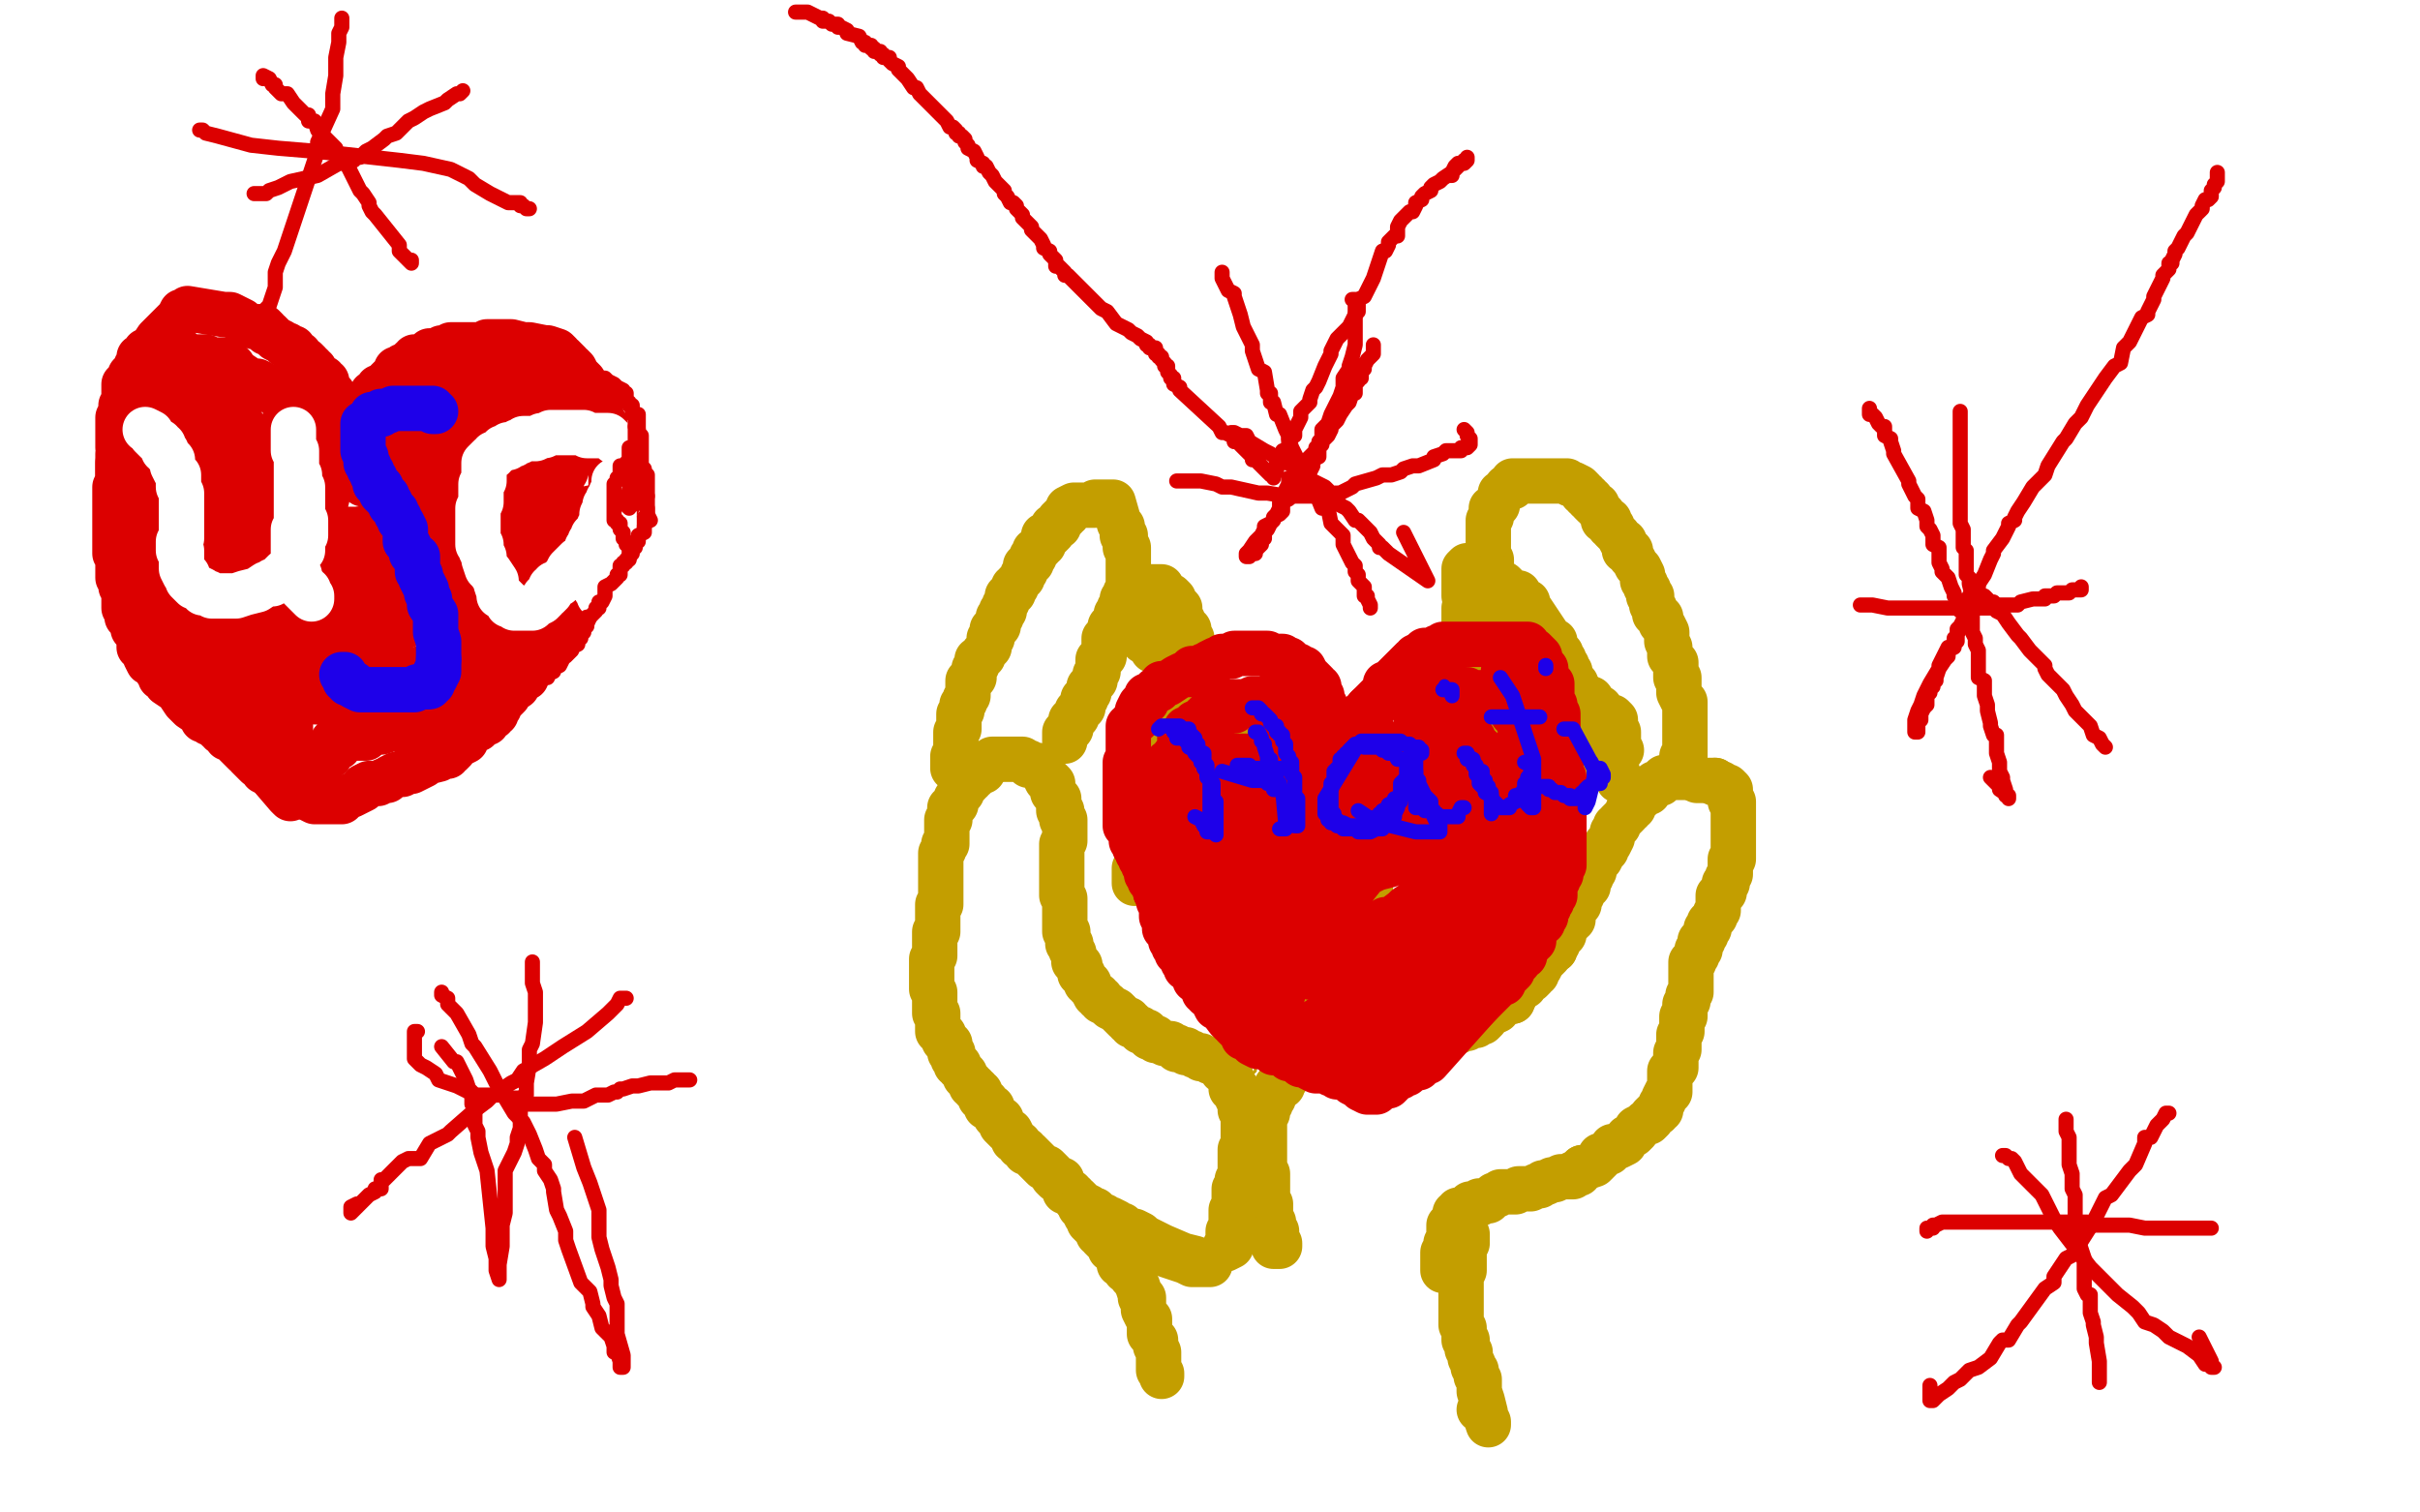 <?xml version="1.0" standalone="no"?>
<!DOCTYPE svg PUBLIC "-//W3C//DTD SVG 1.1//EN"
"http://www.w3.org/Graphics/SVG/1.1/DTD/svg11.dtd">

<svg width="800" height="500" version="1.1" xmlns="http://www.w3.org/2000/svg" xmlns:xlink="http://www.w3.org/1999/xlink" style="stroke-antialiasing: false"><desc>This SVG has been created on https://colorillo.com/</desc><rect x='0' y='0' width='800' height='500' style='fill: rgb(255,255,255); stroke-width:0' /><polyline points="419,415 419,414 419,414 419,413 419,413 419,412 419,412 419,410 419,410 415,398 415,398 415,397 415,397 415,396 415,396 414,393 414,391 413,390 413,389 413,388 413,386 413,384 413,383 413,382 413,381 413,380 413,379 412,377 412,375 412,374 412,373 412,372 412,371 412,370 412,368 412,367 412,365 412,364 412,363 412,362 412,361 412,360 412,359 412,358 413,358 413,357 414,357 414,355 415,354 415,353 416,352 416,351 416,350 417,349 418,349 418,348 419,348 420,347" style="fill: none; stroke: #c39e00; stroke-width: 1; stroke-linejoin: round; stroke-linecap: round; stroke-antialiasing: false; stroke-antialias: 0; opacity: 1.0"/>
<polyline points="421,410 421,411 421,411 421,412 421,412 423,412 423,412 423,411 422,411 422,410 422,409 422,407 421,406 421,405 421,404 420,403 420,402 420,401 420,400 420,398 419,397 419,396 419,395 419,394 419,393 419,392 419,391 419,390 419,388 418,386 418,385 418,384 418,383 418,382 418,381 418,379 418,378 418,376 418,375 418,373 418,372 418,371 418,370 418,369 418,368 419,368 419,367 419,366 420,365 420,364 421,363 421,362 421,361 422,361 422,360 422,359 424,359 424,358 425,357 426,355 431,352 432,352 432,351 433,350 434,350 435,350 435,349 437,348 439,347 440,346 441,346 442,346 443,346 445,346 447,346 448,346 449,346 450,346 452,345 455,345 456,345 459,344 460,344 461,344 462,344 463,344 465,344 467,344 468,344 471,343 475,342 478,342 479,341 481,341 482,341 484,340 485,340 485,339 486,339 488,339 488,338 490,338 491,337 492,335 493,335 494,334" style="fill: none; stroke: #c39e00; stroke-width: 15; stroke-linejoin: round; stroke-linecap: round; stroke-antialiasing: false; stroke-antialias: 0; opacity: 1.0"/>
<polyline points="500,331 500,329 501,329 501,328 502,327 503,326 504,326 504,325 506,324 507,323 507,322 508,322 508,321 508,320 509,320 510,318 510,317 511,317 512,316 513,314 514,314" style="fill: none; stroke: #c39e00; stroke-width: 15; stroke-linejoin: round; stroke-linecap: round; stroke-antialiasing: false; stroke-antialias: 0; opacity: 1.0"/>
<polyline points="494,334 495,334 495,333 497,332 499,331 500,331" style="fill: none; stroke: #c39e00; stroke-width: 15; stroke-linejoin: round; stroke-linecap: round; stroke-antialiasing: false; stroke-antialias: 0; opacity: 1.0"/>
<polyline points="514,314 514,312 515,312 515,311 515,310 516,309 517,309 517,307 519,305 519,304 520,304 520,303 520,302 520,301 520,300 522,299 522,298 522,297 522,296 523,296 523,295 523,294 524,294 524,293 525,293 525,292 525,291 525,290 526,290 526,289 527,288 527,287 527,286 528,285 529,284 530,282 531,281 531,280 531,279 532,279 533,277 533,276 533,275 534,274 534,273 535,273 535,272 536,271 537,270 538,269 538,268 539,268 539,267 540,267 540,266 541,264 542,264 543,263 544,262 545,262 545,261 546,260 547,260 547,259 548,259 549,259 549,258 550,257 551,257 552,257 553,257 554,257 555,257 557,257 558,257 559,257" style="fill: none; stroke: #c39e00; stroke-width: 15; stroke-linejoin: round; stroke-linecap: round; stroke-antialiasing: false; stroke-antialias: 0; opacity: 1.0"/>
<polyline points="567,258 567,259 569,259 570,260 571,260 572,261 572,262 572,263 572,265 573,265 573,267 573,268 573,269 573,271 573,272 573,274 573,275 573,276 573,277 573,278 573,279 573,280 573,281 573,282 573,283 573,284 572,284 572,285 572,286 572,287 572,288 572,289 571,290 571,291 571,292 570,292 570,293 570,294 570,295 569,295 569,296 568,296 568,297 568,298 568,299 568,300 568,301 567,302 567,303 566,304 565,305 565,307 564,307 564,308 564,309 563,310 563,311 562,311 562,312 562,314 561,314 561,315 561,316 560,317 560,318 559,318 559,320 559,321 559,322 559,323 559,324 559,325 559,327 559,328 558,329 558,330 558,331 557,332 557,333 557,334 557,336 556,336 556,337 556,339 556,340 556,341 555,342 555,343 555,344 555,346 555,347 554,348 554,349 554,350 554,351 554,352 554,353 552,354 552,355 552,357 552,358 552,359 552,360 552,361 551,361 550,363 550,364 549,365 549,366 549,367 548,367 548,368 547,368 546,369 546,370 545,371 544,371 543,372 541,373 541,374 540,375 538,376 537,378 535,379 533,379 532,381 529,382 529,383 527,385 524,386 523,386" style="fill: none; stroke: #c39e00; stroke-width: 15; stroke-linejoin: round; stroke-linecap: round; stroke-antialiasing: false; stroke-antialias: 0; opacity: 1.0"/>
<polyline points="559,257 560,257 561,258 562,258 563,258 564,258 566,258 567,258" style="fill: none; stroke: #c39e00; stroke-width: 15; stroke-linejoin: round; stroke-linecap: round; stroke-antialiasing: false; stroke-antialias: 0; opacity: 1.0"/>
<polyline points="523,386 522,388 521,388 520,388 520,389 518,389 517,389 516,389 514,390 513,390 511,391 510,391 509,392 508,392 506,393 505,393 503,393 502,393 501,394 500,394 498,394 497,394 496,394 495,395 494,395 492,397 491,397 489,397 489,398 488,398 487,398 486,398 486,399 485,399 484,400 482,400 482,401 481,401 481,402 481,403 480,404 479,405 479,406 479,408 479,409 479,410 478,411 478,412 478,414 477,414 477,415 477,417 477,418 477,419 477,420" style="fill: none; stroke: #c39e00; stroke-width: 15; stroke-linejoin: round; stroke-linecap: round; stroke-antialiasing: false; stroke-antialias: 0; opacity: 1.0"/>
<polyline points="407,412 405,413 405,413 405,412 406,411 406,410 406,409 406,408 406,407 407,406 407,405 407,404 407,403 407,402 407,401 407,400 408,400 408,399 408,398 408,397 408,396 408,395 408,394 408,393 409,392 409,391 409,390 410,389 410,388 410,387 410,386 410,385 410,384 410,383 410,382 410,380 411,380 411,379 411,377 411,376 411,375 411,374 411,373 411,372 411,371 411,370 411,369 411,367 410,367 410,366 410,364 409,363 409,362 409,361 409,360 407,360 407,359 407,358 407,357 407,356 406,356 405,354 404,354 404,353 403,352 402,352 401,351 400,351 400,350 399,350 398,350 397,350 397,349 396,349 395,349 394,348 392,348 392,347 391,347 389,347 389,346 388,346 387,345 386,345 385,345 383,344 382,344 382,343 380,343 380,342 379,342 379,341 378,341 377,341 377,340 376,340 375,339 374,339 374,338 373,338 373,337 372,337 371,336 370,335 369,334 367,333 366,332 364,331 364,330 363,330 363,329 362,329 361,327 360,326 360,325 359,325 359,324 358,323 358,322 357,322 357,321 357,320 357,319 355,318 355,317 355,316 355,315 354,314 354,313 354,312 353,312 353,311 353,310 353,309 353,308 352,308 352,307 352,306 352,305 352,304 352,303 352,302 352,301 352,300 352,299 352,298 352,297 351,296 351,295 351,294 351,292 351,291 351,290 351,288 351,286 351,285 351,284 351,283 351,282 351,281 351,279 352,278 352,276 352,275 352,274 352,273 352,272 352,271 351,271 351,270 351,269 351,268 350,268 350,266 350,265 350,264 349,263 348,262 348,261 348,260 348,259 347,258 346,258 345,256 345,255 343,254 343,253 342,253 341,253 340,253 340,252 339,252 338,251 337,251 336,251 335,251 334,251 333,251 331,251 329,251 328,251 328,252 327,252 326,253 325,255 324,255 323,255 323,256 322,257 321,257 321,258 320,258 320,259 319,260 318,261 318,262 317,263 316,264 316,266 315,266 315,267 314,267 314,268 314,269 314,270 314,271 313,271 313,272 313,273 313,274 313,275 313,276 313,277 313,278 313,279 312,279 312,280 312,281 311,282 311,283 311,284 311,285 311,286 311,287 311,289 311,290 311,292 311,293 311,294 311,295 311,296 311,297 311,298 311,299 310,299 310,300 310,302 310,303 310,304 310,305 310,306 310,308 309,308 309,309 309,311 309,312 309,313 309,314 309,315 309,316 308,317 308,318 308,319 308,321 308,324 308,325 308,327 309,328 309,330 309,331 309,332 309,333 309,334 309,335 310,335 310,336 310,337 310,339 310,340 310,341 311,341 311,342 312,342 312,343 312,344 314,345 314,347 314,348 315,348 315,349 315,350 316,351 316,352 317,352 317,353 318,354 319,355 319,356 320,357 321,358 321,359 322,359 322,360 323,360 323,361 324,361 324,362 324,363 325,363 325,364 326,364 326,365 326,366 328,366 328,367 329,368 329,369 330,370 331,370 331,371 331,372 332,373 333,374 334,374 335,376 335,377 337,378 337,379 339,380 339,381 340,381 341,382 342,383 343,384 344,385 345,386 346,386 347,387 348,388 348,389 349,390 350,390 351,390 351,392 352,392 352,393 352,394 353,394 354,394 354,395 355,395 355,396 356,396 357,397 358,398 360,399 360,400 361,400 362,400 363,402 364,402 365,402 366,403 367,403 369,404 370,405 371,405 372,406 373,407 375,407 377,408 378,409 384,412 391,415 395,416 400,418 397,418 394,418 392,417 386,415 381,413 379,412 374,411" style="fill: none; stroke: #c39e00; stroke-width: 15; stroke-linejoin: round; stroke-linecap: round; stroke-antialiasing: false; stroke-antialias: 0; opacity: 1.0"/>
<polyline points="357,399 358,400 358,400 359,402 359,402 360,402 360,402 360,404 360,404 362,406 362,406 363,407 363,407 363,408 363,408 364,408 364,409 365,410 366,411 367,412 367,413 368,413 369,415 370,417 370,418 372,419 372,420 374,421 374,422 375,423 376,425 377,428 377,429 378,429 378,432 378,433 379,435 380,436 380,437 380,438 380,439 380,441 381,442 382,443 382,444 382,445 383,447 383,448 383,449 383,450 383,451 383,452 383,453 384,454 384,455" style="fill: none; stroke: #c39e00; stroke-width: 15; stroke-linejoin: round; stroke-linecap: round; stroke-antialiasing: false; stroke-antialias: 0; opacity: 1.0"/>
<polyline points="485,408 485,411 485,411 484,411 484,411 484,412 484,412 484,413 484,413 484,414 484,414 484,415 484,415 484,416 484,417 484,419 484,420 483,422 483,423 483,424 483,425 483,426 483,427 483,428 483,429 483,430 483,431 483,432 483,433 483,434 483,435 483,437 483,438 484,439 484,441 484,443 485,443 485,445 485,446 486,447 486,448 486,449 487,451 487,452 488,453 488,455 489,456 489,460 490,463 491,467 491,468 492,471 492,470 491,468 491,467 489,466" style="fill: none; stroke: #c39e00; stroke-width: 15; stroke-linejoin: round; stroke-linecap: round; stroke-antialiasing: false; stroke-antialias: 0; opacity: 1.0"/>
<polyline points="315,254 315,253 315,253 315,252 315,252 315,250 315,250 316,250 316,250 316,248 316,248 316,247 316,246 316,245 316,244 316,243 316,242 317,241 317,240 317,239 317,238 317,237 317,236 318,235 318,234 318,233 319,232 319,231 320,230 320,229 320,228 320,227 320,226 320,225 322,224 322,223 322,221 323,220 323,219 323,218 325,217 325,216 326,215 327,214 327,212 327,211 328,211 328,210 328,209 328,208 330,207 330,206 330,205 330,204 331,204 331,202 332,202 332,201 332,200 333,199 333,198 333,197 334,196 335,196 335,195 335,194 336,194 336,193 337,192 338,191 338,190 339,189 339,188 339,187 340,186 341,186 341,184 342,184 342,183 342,182 343,182 344,181 344,180 345,180 345,179 345,177 347,177 348,176 348,174 350,174 350,173 350,172 351,171 352,171 352,170 353,170 353,169 353,168 355,167 356,167 357,167 358,167 359,167 360,167 362,167 362,166 364,166 365,166 366,166 367,166 368,166 370,173 371,174 371,175 371,177 372,177 372,178 372,179 372,181 373,181 373,182 373,184 373,185 373,187 373,188 373,189 373,190 373,191 373,192 373,194 373,195 373,196 372,196 372,197 371,198 371,199 371,200 370,201 370,202 369,203 369,204 368,206 368,207 367,207 367,208 367,209 366,210 365,211 365,212 365,213 365,214 365,215 365,216 365,217 364,217 364,218 363,218 363,219 363,220 363,221 363,222 362,223 362,224 362,225 361,226 360,227 360,228 360,229 359,230 359,231 358,231 358,232 358,233 358,234 357,234 356,235 356,236 356,237 354,238 354,239 354,240 354,241 352,242 352,243 352,244 352,245" style="fill: none; stroke: #c39e00; stroke-width: 15; stroke-linejoin: round; stroke-linecap: round; stroke-antialiasing: false; stroke-antialias: 0; opacity: 1.0"/>
<polyline points="371,206 372,206 372,206 373,206 373,206 374,206 374,206 374,207 375,208 376,209 377,209 377,210 378,211 378,212 380,212 380,213 381,213 381,214 381,215 383,215 383,213 382,211 382,210 382,209 381,207 380,205 380,204 380,203 378,203 378,202 378,201 378,200 378,198 377,198 377,197 377,195 377,194 378,194 379,194 381,194 382,194 383,194 384,194 384,195 385,196 386,197 387,197 388,198 388,200 389,200 390,201 390,202 390,203 390,204 391,205 391,206 391,207 392,207 392,208 393,208 393,209 393,210 393,211 394,211 394,212 394,213 394,214 394,215 394,216 395,217 395,218 395,219 395,220 395,221 395,222 395,223 395,224 394,224 394,225 394,226 393,226 392,227 391,228 390,228 390,229 389,229 389,230 389,231 388,232 388,233 387,234 386,236 386,237 386,238 386,240 385,240 385,242 385,243 385,244 385,245 385,246 385,247 384,248 384,249 384,250 384,251 384,252 384,253 383,253 383,255 383,256 383,257 383,258 383,259 383,260 382,262 382,263 382,265 381,266 381,267 381,268 381,269 381,271 381,272 381,273 381,274 380,274 380,275 380,276 380,277 380,278 378,278 378,279 378,280 378,281 378,282 377,282 377,283 377,284 377,285 377,286 377,287 377,288 375,289 375,291 375,292 375,291 375,288 375,287" style="fill: none; stroke: #c39e00; stroke-width: 15; stroke-linejoin: round; stroke-linecap: round; stroke-antialiasing: false; stroke-antialias: 0; opacity: 1.0"/>
<polyline points="556,250 557,250 557,250 557,249 557,247 557,246 557,245 557,244 557,243 557,241 557,240 557,238 557,237 557,236 557,235 557,233 557,232 556,231 555,229 555,228 555,227 555,226 555,225 555,224 554,224 554,223 554,222 554,221 554,219 553,218 552,217 552,216 552,215 552,214 551,212 551,211 551,209 550,207 549,206 549,205 549,204 547,203 547,202 547,201 546,200 546,198 546,197 545,197 545,195 544,194 544,193 543,192 543,191 543,190 542,188 541,187 540,185 539,184 539,183 539,182 537,182 537,181 537,179 536,179 535,177 534,176 533,175 533,174 532,174 532,173 532,172 530,172 530,171 530,170 529,169 528,168 528,167 527,167 526,166 526,165 525,165 525,164 524,164 524,163 523,163 523,162 522,161 520,160 519,160 518,159 517,159 516,159 514,159 512,159 511,159 510,159 509,159 507,159 505,159 504,159 503,159 502,159 501,159 500,159 500,160 500,161 498,161 498,162 496,163 496,164 495,166 495,167 494,168 493,168 493,169 493,171 492,172 492,173 492,174 492,175 492,176 492,178 492,179 492,181 492,182 492,183 492,184 493,185 493,186 493,188 493,190 494,191 494,192 494,193 494,194 495,194 495,195 495,197 496,197 496,199 497,200 498,201 498,202 498,203 499,205 500,206 500,207 500,208 501,209 502,210 502,211 503,212 503,213 503,214 504,215 504,216 505,216 505,217 506,217 506,218 508,218 508,219 511,220 511,221 512,222 513,222 514,223 514,224 516,224 516,225 518,225 519,227 520,228 524,231 526,231 528,234 529,234 531,237 532,237 533,237 534,238 534,240 534,241 534,242 535,242 535,243 535,244 535,245 535,247 536,248 535,248 534,247" style="fill: none; stroke: #c39e00; stroke-width: 15; stroke-linejoin: round; stroke-linecap: round; stroke-antialiasing: false; stroke-antialias: 0; opacity: 1.0"/>
<polyline points="494,199 494,198 494,198 494,197 494,197 494,196 494,196 494,195 494,195 493,195 493,195 493,194 493,194 492,194 492,192 491,192 490,190 488,189 487,189 487,188 487,187 486,187 485,187 484,188 484,190 484,191 484,192 484,193 484,194 484,195 484,196 484,197 485,197 485,199 485,198 485,197 485,196 485,195 486,195 486,194 486,193 488,193 488,192 489,191 491,190 492,190 493,190 494,191 495,192 497,193 499,195 500,196 501,196 502,196 502,197 503,198 504,199 505,199 505,200 513,212 514,212 514,213 514,214 515,215 515,216 516,216 516,217 517,218 517,219 517,220 518,220 518,222 519,222 519,224 520,225 521,226 521,227 521,228 522,228 522,229 522,230 522,231 523,232 524,233 524,234 525,236 526,238 526,239 527,240 527,241 528,243 528,244 529,245 529,246 530,248 530,249 532,250 532,251 532,252 533,253 534,255 535,256 535,258 536,258 535,257 534,255 530,252 525,244 520,237" style="fill: none; stroke: #c39e00; stroke-width: 15; stroke-linejoin: round; stroke-linecap: round; stroke-antialiasing: false; stroke-antialias: 0; opacity: 1.0"/>
<polyline points="485,190 485,191 485,191 487,193 487,193 487,194 487,195 487,196 486,198 486,199 485,199 485,201 484,201 484,202 484,203 484,205 484,206 484,207 484,208 484,209 484,210 484,211 484,212 484,213 484,214 484,215 485,215 485,216 485,218 486,220 486,221 487,222 487,223 487,224 488,225 489,227 490,229 490,230 490,231 491,231 491,232 492,233 492,234 492,235 492,236 492,237 493,238 494,240 494,241 494,242 494,243 495,244 495,245 495,247 496,248 496,249 497,251 497,253 498,253 498,254 499,255 499,256 499,257 500,257 500,259 501,259 501,260 503,261 503,262 503,263 504,264 504,265 504,266 505,266 505,267 506,267 506,268 507,268 507,270 508,270 509,271 509,272 510,273 510,274 511,274 511,275 512,276 513,277 513,278 514,278 514,279 515,280 514,280" style="fill: none; stroke: #c39e00; stroke-width: 15; stroke-linejoin: round; stroke-linecap: round; stroke-antialiasing: false; stroke-antialias: 0; opacity: 1.0"/>
<polyline points="483,218 482,218 482,218 482,219 482,219 482,220 481,221 481,222 481,223 479,223 479,224 479,225 479,226 479,227 479,228 479,230 478,231 478,232 478,233 478,234 478,235 478,236 478,237 478,238 478,239 478,241 478,242 479,244 480,246 480,247 480,248 481,250" style="fill: none; stroke: #c39e00; stroke-width: 15; stroke-linejoin: round; stroke-linecap: round; stroke-antialiasing: false; stroke-antialias: 0; opacity: 1.0"/>
<polyline points="478,249 476,249 476,249 476,250 476,250 475,250 475,250 474,251 474,251 473,252 473,252 472,252 472,253 470,253 470,254 469,254 469,255 467,255 467,256 465,257 464,258 464,259 464,261 464,262 463,264 463,265 463,266 463,267 463,268 463,270 463,271 463,272 463,273 463,274 463,276 463,277 463,278 463,279" style="fill: none; stroke: #c39e00; stroke-width: 15; stroke-linejoin: round; stroke-linecap: round; stroke-antialiasing: false; stroke-antialias: 0; opacity: 1.0"/>
<polyline points="457,273 457,274 457,274 457,275 457,275 457,276 457,276 457,277 457,277 455,277 455,277 455,278 455,278 455,279 455,279 455,280 455,280 455,281 455,282 453,282 453,283 453,285 453,286 453,287 453,288 453,289 453,290 453,292 453,293 453,294 453,296 453,297 453,298 453,299 453,300 453,302 453,303 453,304 453,305 453,306 453,307 453,308 453,309 453,310 453,311 452,312 452,313 452,314 452,316 452,318 451,319 451,320 451,321 451,322 450,323 450,325 450,326 450,327 450,328 450,329 449,329 449,330 449,331 449,332" style="fill: none; stroke: #c39e00; stroke-width: 15; stroke-linejoin: round; stroke-linecap: round; stroke-antialiasing: false; stroke-antialias: 0; opacity: 1.0"/>
<polyline points="401,240 401,241 401,241 402,242 402,242 403,243 403,243 404,243 404,244 405,245 406,245 407,246 408,247 408,248 409,248 409,249 410,250 410,251 411,252 411,253 411,254 411,255 411,256 411,257 411,257 411,258 411,258 411,259 411,259 411,260 411,260 411,262 411,262 410,262 410,262 410,263 410,263 409,263 409,263 409,264 409,265 408,265 408,266" style="fill: none; stroke: #c39e00; stroke-width: 15; stroke-linejoin: round; stroke-linecap: round; stroke-antialiasing: false; stroke-antialias: 0; opacity: 1.0"/>
<polyline points="410,261 412,261 412,261 414,261 414,261 415,261 415,261 416,261 416,261 417,261 418,261 419,262 420,262 420,263 421,263 421,264 422,266 422,267 423,268 423,269 424,271 424,272 424,273 425,274 425,276 425,278 425,279 425,280 425,281 425,282 425,284 425,286 425,287 425,288 425,289 424,290 424,291 423,292 423,293 422,294 422,296 421,296 420,297 418,299 417,302" style="fill: none; stroke: #c39e00; stroke-width: 15; stroke-linejoin: round; stroke-linecap: round; stroke-antialiasing: false; stroke-antialias: 0; opacity: 1.0"/>
<polyline points="417,299 417,298 417,298 419,299 419,299 420,299 420,299 420,300 420,300 421,302 421,302 422,304 422,304 423,304 423,304 423,305 423,305 423,306 423,307 425,308 427,313 427,314 427,315 429,324 429,326" style="fill: none; stroke: #c39e00; stroke-width: 15; stroke-linejoin: round; stroke-linecap: round; stroke-antialiasing: false; stroke-antialias: 0; opacity: 1.0"/>
<polyline points="433,332 433,330 433,330 432,330 432,330 431,330 431,331 430,333 429,334 428,334 428,335" style="fill: none; stroke: #c39e00; stroke-width: 15; stroke-linejoin: round; stroke-linecap: round; stroke-antialiasing: false; stroke-antialias: 0; opacity: 1.0"/>
<polyline points="442,349 441,349 441,349 440,349 440,349 439,349 439,349 437,349 437,349 436,349 434,349 433,348 432,348 430,347 428,347 427,347 426,347 425,347 423,347 422,347 421,346 420,346 419,346 418,346 417,346 416,346 414,345 414,344 413,344 412,343 411,343 411,342 410,340 409,340 408,339 408,338 407,338 407,337 406,337 403,333 402,333 401,331 401,330 400,329 399,329 399,328 398,328 398,327 397,326 397,325 396,324 395,324 395,323 395,322 394,322 394,321 392,320 392,319 392,318 391,318 391,316 389,315 389,313 388,313 388,312 387,311 387,310 387,309 387,308 385,307 385,306 385,305 385,303 384,303 384,302 384,300 384,299 383,298 383,297 383,296 382,295 382,293 382,291 382,290 382,288 382,287 382,286 382,284 382,283 382,281 382,280 382,279 382,278 382,277 382,275 382,273 382,272 382,271 382,270 382,268 382,267 382,266 382,265 382,264 382,263 382,262 383,262 383,261 383,260 383,259 383,258 384,258 384,257 384,256 385,256 385,255 385,254 385,253 386,253 386,252 387,252 388,252 388,250 389,249 390,248 391,247 391,246 392,246 392,245 393,244 394,243 395,242 396,242 396,240 397,240 397,239 398,239 400,239 400,237 401,237 403,237 403,235 404,235 405,235 406,235 407,235 408,235 408,233 409,233 410,233 411,233 412,233 414,233 417,232 418,232 420,232 421,232 422,232 423,232 424,232 425,232 426,232 427,233 428,233 429,233 430,233 431,234 432,234 433,235 434,236 436,237 436,238 436,239 437,240 437,241 438,242 438,243 438,244 439,245 439,246 440,247 440,248 441,248 441,249 441,250 442,251 442,252 443,253 443,252 443,251 444,251 444,250 445,249 445,248 445,247 446,246 446,245 447,244 447,242 448,242 448,241 448,239 449,239 449,238 450,238 451,238 451,236 452,236 452,234 453,234 454,233 455,233 455,232 456,232 457,231 458,231 459,230 460,230 460,229 461,229 462,229 463,228 465,228 466,228 468,228 469,228 471,227 472,227 473,227 475,227 476,227 477,227 478,227 479,227 481,227 482,228 484,228 485,228 485,229 487,229 488,229 489,229 490,229 490,230 491,230 492,230 494,230 494,231 495,231 497,232 498,233 499,233 499,234 500,234 500,235 500,236 501,236 501,237 502,237 502,238 502,239 503,240 503,241 503,242 503,243 503,244 504,244 505,245 505,246 505,247 505,248 505,249 505,251 505,252 506,253 507,254 507,255 507,256 507,257 507,258 507,259 507,260 507,262 507,263 507,265 508,266 508,267 508,268 508,269 508,270 509,287 509,288 509,289 509,290 509,291 509,293 509,294 509,295 509,297 509,298 509,299 509,300 509,301 509,302 509,303 509,304 508,305 508,307 507,307 507,308 507,309 507,310 507,311 506,311 506,312 505,313 504,314 504,315 504,316 503,316 502,317 502,318 501,319 500,320 500,321 499,322 498,323 497,323 497,325 495,325 495,326 494,327 493,328 492,329 491,330 490,331 489,332 488,333 487,333 487,334 486,334 484,335 484,336 482,337 482,338 481,338 481,339 480,339 479,339 478,339 478,341 477,341 475,341 475,342 474,342 474,343 473,343 472,343 471,343 470,343 470,344 469,344 468,344 468,345 467,346 466,346 465,347 464,348 463,349 461,349 460,350 459,351 458,352 455,353 454,354 452,354 449,356 448,356 447,356 446,356 444,356 443,356 442,356 441,355 440,355 440,354 439,354 438,354 437,354 436,354 435,354 433,353 432,352 430,352 429,351 427,350 426,350 424,348 423,348 422,348 421,348 420,346 418,346 416,344 415,344 414,343 414,342 413,342 413,341 412,341 412,340 411,339 410,338 409,337 409,336 408,335 408,334 407,333 406,332 406,331 406,330 405,329 405,328 405,327 404,327 403,326 403,325 403,324 402,322 401,321 401,320 401,319 399,318 399,316 398,315 398,314 398,313 396,312 396,311 396,310 396,309 395,307 394,305 393,304 393,303 393,302 392,300" style="fill: none; stroke: #dc0000; stroke-width: 15; stroke-linejoin: round; stroke-linecap: round; stroke-antialiasing: false; stroke-antialias: 0; opacity: 1.0"/>
<polyline points="390,293 390,292 389,291 389,290 388,288 388,287 388,286" style="fill: none; stroke: #dc0000; stroke-width: 15; stroke-linejoin: round; stroke-linecap: round; stroke-antialiasing: false; stroke-antialias: 0; opacity: 1.0"/>
<polyline points="392,300 392,298 390,297 390,296 390,295 390,294 390,293" style="fill: none; stroke: #dc0000; stroke-width: 15; stroke-linejoin: round; stroke-linecap: round; stroke-antialiasing: false; stroke-antialias: 0; opacity: 1.0"/>
<polyline points="388,279 388,277 388,276 388,275 388,274 388,273 388,272 388,271 388,270 388,269 388,266 388,265 389,263 389,262 389,261 390,260 392,259 393,258 395,258 395,257 396,257 397,256 398,255 399,255 400,254 401,253 402,253 403,253 403,252 404,252 405,252 406,251 408,251 408,250 409,250 411,250 412,250 413,250 414,250 415,250 416,250 417,250 418,250 420,250 421,250 423,250 424,250 425,250 426,250 427,251 429,251 430,252 431,252 432,253 433,253 434,253 435,254 436,255 437,256 437,257 438,257 438,256 438,255 438,253 438,252 437,252 437,251 437,250 436,249 436,248 434,248 433,247 432,247 431,247 431,245 430,245 429,245 428,245 427,245 426,243 425,243 424,243 423,243 422,242 420,242 421,242 422,243 422,244 423,244 424,245 425,245 425,246 427,246" style="fill: none; stroke: #dc0000; stroke-width: 15; stroke-linejoin: round; stroke-linecap: round; stroke-antialiasing: false; stroke-antialias: 0; opacity: 1.0"/>
<polyline points="388,286 388,285 388,284 388,283 388,282 388,281 388,280 388,279" style="fill: none; stroke: #dc0000; stroke-width: 15; stroke-linejoin: round; stroke-linecap: round; stroke-antialiasing: false; stroke-antialias: 0; opacity: 1.0"/>
<polyline points="436,259 437,259 438,259 438,260 439,260 439,261" style="fill: none; stroke: #dc0000; stroke-width: 15; stroke-linejoin: round; stroke-linecap: round; stroke-antialiasing: false; stroke-antialias: 0; opacity: 1.0"/>
<polyline points="427,246 427,247 428,247 428,248 430,249 431,251 431,252 432,253 433,254 434,255 435,257 436,259" style="fill: none; stroke: #dc0000; stroke-width: 15; stroke-linejoin: round; stroke-linecap: round; stroke-antialiasing: false; stroke-antialias: 0; opacity: 1.0"/>
<polyline points="439,261 440,262 441,263 442,263 442,264 442,265 443,266 443,268 444,269 445,270 445,271 446,272 447,273 448,274 448,275 449,275 450,276 450,277 451,278 451,276 451,275 451,274 451,273 451,272 451,270 451,269 451,268 451,267 451,266 451,265 451,264 452,263 452,262 452,261 453,260 453,259 454,258 454,257 455,256 455,255 456,254 456,253 458,252 460,250 460,248 461,248 461,247 463,247 463,246 464,246 465,245 466,244 467,243 468,243 469,242 470,241 471,241 473,240 474,240 475,240 476,240 477,240 478,240 479,240 481,240 482,240 483,241 484,241 485,243 486,243 487,244 487,245 488,246 489,247 490,248 490,249 491,249 491,250 492,252 493,252 493,253 494,253 494,255 494,256 495,257 495,258 495,259 495,261 495,262 495,265 495,266 495,268 495,269 495,270 495,271 495,272 495,273 495,274 495,276 495,277 495,279 495,280 495,281 495,282 495,283 495,284 495,285 495,286 495,287 495,288 494,290 494,291 494,292 494,293 494,296 494,298 494,299 494,300 494,301 493,302 493,303 493,304 493,305 493,307 492,308 492,309 492,310 491,310 491,311 491,312 489,312 489,313 488,315 486,316 485,317 484,318 483,319 482,319 480,320 478,321 476,321 476,322 475,322 473,323 472,323 470,324 469,325 467,325 466,325 464,325 463,325 461,327 458,327 457,329 455,330 453,330 452,330 451,331 450,332 449,332 448,332 448,333 447,333 446,333 445,334 444,334 443,335 441,336 439,336 439,337 437,337 436,337 435,338 434,339 433,340 431,340 430,341 429,341 429,342 434,346 436,347 438,348 439,348 440,348 441,348 442,348 444,348 445,348 447,348 448,348 450,347 451,346 452,346 453,345 454,344 455,342 457,341 458,341 459,339 461,339 461,338 462,338 463,337 465,335 466,335 469,333 472,331 473,330 474,330 476,329 477,328 477,327 479,327 480,325 482,324 482,323 483,322 484,322 486,321 486,320 488,318 491,316 491,315 492,312 492,311 493,311 493,310 493,308 493,307 493,305 494,305 494,303 494,301 494,300 494,299 494,298 494,297 494,296 494,294 494,292 494,290 494,289 494,288 494,287 494,285 494,284 494,282 494,281 494,279 494,278 493,277 492,273 490,270 488,267 488,266 488,261 486,260 486,259 486,258 486,257 486,256 486,254 485,254 485,253 485,252 484,251 484,250 483,250 483,249 482,248 481,247 480,247 479,247 478,247 477,249 475,251 475,252 473,253 473,255 472,255 472,257 472,258 472,259 472,262 472,263 472,269 472,274 472,275 472,279 472,280 472,282 472,284 472,285 473,286 473,287 473,288 475,288 475,289 475,290 475,291 476,291 476,292 476,293 477,294 477,295 477,296 477,297 477,299 477,300 477,301 476,301 475,303 474,304 473,304 473,305 472,305 471,306 470,307 468,308 466,310 465,310 465,311 464,312 463,312 463,313 462,313 460,313 459,315 458,315 457,315 456,316 454,316 453,317 449,318 448,318 445,319 443,319 441,320 438,321 436,322 434,322 433,322 430,322 429,322 428,321 427,321 426,320 425,319 424,318 423,317 421,314 419,312 418,308 416,302 415,302 414,298 414,297 413,296 413,295 413,294 413,293 413,290 413,288 413,287 412,286 412,285 412,284 412,283 412,282 412,280 413,279 413,277 413,276 413,275 413,274 413,272 413,270 413,269 413,268 413,267 413,266 413,265 412,265 412,263 411,263 410,262 409,262 408,262 407,262 406,262 405,262 404,262 403,262 402,262 402,264 400,264 400,266 401,268 401,269 401,270 401,271 401,274 401,276 401,278 401,279 401,280 401,281 401,284 401,285 401,286 401,288 401,289 401,290 401,292 401,294 401,295 401,296 401,297 401,298 401,299 402,301 402,302 402,304 402,305 403,306 403,309 403,310 404,311 404,313 404,315 405,318 406,319 407,323 408,326 409,329 409,331 410,332 411,333 411,335 412,335 413,336 414,337 416,338 417,338 418,338 419,339 420,340 422,340 423,340 426,340 428,341 430,341 431,341 433,341 435,340 438,338 439,337 440,336 440,335 440,334 440,332 440,330 440,327 440,326 439,323 439,321 439,319 439,317 438,317 437,315 437,314 437,313 437,309 437,307 436,303 436,302 435,297 435,294 435,292 434,290 434,288 434,287 434,285 434,283 434,282 434,279 433,274 433,273 433,272 433,271 433,270 433,269 433,267 433,266 432,266 432,265 432,264 432,263 432,262 431,264 430,265 430,267 430,270 430,271 430,273 430,274 430,276 430,277 430,281 430,283 430,286 429,293 429,294 428,297 428,299 428,300 428,301 428,302 428,303 428,304 428,307 427,309 427,311 426,314 426,319 426,321 424,326 424,329 423,329 423,331 423,332 423,333 422,334 422,335 422,336 422,337 422,338 422,339 422,340 422,341 422,342 422,340 422,339 422,338 422,337 422,336 422,335 421,332 421,331 421,326 420,320 420,319 419,312 419,309 419,304 418,299 417,299 417,297 417,296 417,295 417,293 416,291 416,289 416,285 416,283 416,282 416,281 416,280 416,278 418,277 418,276 418,275 419,273 419,272 421,270 423,268 423,267 424,265 424,264 425,263 425,264 425,265 425,266 425,268 425,272 425,276 425,277 426,280 426,281 427,283 427,284 428,285 429,285 430,286 432,286 433,287 434,287 436,288 439,288 441,288 442,288 445,288 448,288 450,288 451,288 453,288 455,287 459,286 465,283 467,282 469,282 470,282 470,281 471,280 471,279 472,278 472,277 473,276 474,272 475,271 475,270 477,268 477,266 477,265 476,265 475,265 474,265 473,265 470,265 470,266 469,266 469,267 468,267 468,268 466,269 466,270 464,271 464,272 463,274 461,276 459,278 457,283 454,287 452,288 448,293 446,295 446,296 445,297 445,298 444,299 444,300 444,301 444,302 444,303 444,304 444,305 445,307 445,308 446,308 447,308 448,308 451,308 454,307 456,307 457,306 458,306 458,304 460,304 464,301 465,300 468,298 472,295 474,293 477,292 478,291 479,290 479,289 480,289 482,288 482,287 484,287 484,286 485,286 485,285 486,284 486,283 487,282 487,283 487,284 487,286 487,287 487,288 487,290 487,291 487,292 487,294 486,295 486,297 486,299 486,300 486,302 486,303 486,304 486,305 486,306 486,308 485,309 485,311 485,312 484,312 484,313 483,313 482,313 482,314 481,314 480,315 479,316 477,317 474,318 472,319 471,320 469,320 469,319 469,317 470,316 470,315 470,314 471,311 472,311 473,306 474,304 475,303 476,297 476,294 477,293 477,292 477,291 477,289 478,289 484,275 485,274 485,273 485,272 485,271 485,270 485,269 485,268 485,267 485,266 485,265 484,264 482,262 481,262 480,262 479,262 478,261 476,261 475,261 474,261 473,260 472,260 471,260 469,260 467,260 466,260 465,260 464,260 463,260 462,261 461,261 461,262 459,262 459,264 458,264 456,266 455,267 454,268 453,270 453,272 451,275 451,278 450,280 448,283 447,286 447,287 447,289 445,291 445,292 445,293 445,294 445,295 444,298 444,300 444,301 444,303" style="fill: none; stroke: #dc0000; stroke-width: 15; stroke-linejoin: round; stroke-linecap: round; stroke-antialiasing: false; stroke-antialias: 0; opacity: 1.0"/>
<polyline points="456,265 454,265 454,265 453,265 453,265 446,265 446,265 445,265 445,265 441,265 441,265 440,265 440,265 438,265 438,265" style="fill: none; stroke: #dc0000; stroke-width: 15; stroke-linejoin: round; stroke-linecap: round; stroke-antialiasing: false; stroke-antialias: 0; opacity: 1.0"/>
<polyline points="439,257 439,256 439,256 440,256 440,254 441,254 441,253 441,251 441,250 441,249 441,248 441,247 441,246 441,245 441,244 440,244 440,243 440,242 439,241 439,240 439,239 438,238 438,237 438,236 438,235 438,234 438,233 437,232 437,231 437,230 436,229 436,228 436,227 435,227 435,226 434,225 433,224 432,223 431,221 430,221 429,220 428,220 427,219 426,219 426,218 424,218 424,217 423,217 422,217 421,217 420,217 419,216 417,216 416,216 414,216 413,216 412,216 411,216 410,216 408,216 407,217 405,217 404,217 403,218 402,218 400,219 399,220 398,220 397,221 396,221 395,221 394,221 393,222 393,223 392,223 391,223 389,224 386,226 385,226 384,226 384,227 383,228 382,228 381,229 380,230 379,230 379,232 378,232 377,233 376,235 376,237 376,238 374,239 374,240 373,240 373,241 373,242 373,244 373,245 373,247 373,248 373,249 373,250 373,251 373,252 372,252 372,253 372,254 372,256 372,257 372,258 372,259 372,260 372,261 372,262 372,263 372,264 372,265 372,266 372,268 372,269 372,270 372,273 374,274 374,276 374,277 374,278 375,279 375,280 376,280 376,281 376,282 377,282 377,283 377,284 378,285 378,286 379,287 379,289 380,290 380,291 381,292 382,293 382,294 382,295 383,296 384,298 384,299 385,301 385,302 386,303 386,304 387,305 388,306 388,307 389,308 389,310 390,311 391,312 392,313 394,315 394,316" style="fill: none; stroke: #dc0000; stroke-width: 15; stroke-linejoin: round; stroke-linecap: round; stroke-antialiasing: false; stroke-antialias: 0; opacity: 1.0"/>
<polyline points="472,244 472,243 472,243 471,241 471,241 471,239 471,239 470,238 470,238 469,238 469,238 469,237 469,237 468,237" style="fill: none; stroke: #dc0000; stroke-width: 15; stroke-linejoin: round; stroke-linecap: round; stroke-antialiasing: false; stroke-antialias: 0; opacity: 1.0"/>
<polyline points="454,242 453,242 453,242 452,242 452,242 451,242 451,242 451,241 451,241 450,240 450,240 450,239 450,238 450,237 450,236 452,236 452,235 452,234 458,228 458,227 458,226 459,226 467,218 468,218 468,217 470,216 471,215 473,215 474,215 475,214 476,214 477,213 479,213 480,213 482,213 483,213 485,213 486,213 488,213 489,213 491,213 492,213 493,213 495,213 496,213 498,213 500,213 502,213 503,213 504,213 505,213 505,214 506,215 507,215 508,216 509,217 509,218 509,219 509,220 511,221 511,222 511,223 511,224 511,225 513,226 513,227 513,229 513,230 513,231 513,232 514,233 514,236 515,236 515,238 515,239 515,241 515,242 515,243 515,245 516,245 516,246 516,248 516,249 516,250 516,251 516,252 516,254 516,255 516,256 517,257 517,259 517,260 517,262 517,263 517,264 517,265 517,266 517,267 517,268 517,269 517,270 517,271 517,272 517,273 517,274 517,275 517,276 517,277 517,278 517,280 517,282 517,283 517,284 517,285 517,286 516,286 516,288 516,289 515,290 515,291 514,292 514,294 514,296 513,297 513,298 512,299 512,300 511,301 511,303 510,303 510,305 450,326 448,326 447,326 446,326 444,326 442,326 441,326 440,325 438,325 435,323 433,323 432,322 429,321 429,320 427,319 426,318" style="fill: none; stroke: #dc0000; stroke-width: 15; stroke-linejoin: round; stroke-linecap: round; stroke-antialiasing: false; stroke-antialias: 0; opacity: 1.0"/>
<polyline points="390,244 391,243 391,243 392,242 392,242 392,241 392,241 394,241 394,241 394,240 394,240 395,240 395,240 395,239 395,239 397,239 397,239 397,238 397,238 398,237 399,237 399,236 400,236 401,235 401,234 402,234 403,234 404,234 404,233 405,233 406,233 407,232 409,232 410,232 411,232 412,232 414,231 416,231 417,231 418,231" style="fill: none; stroke: #dc0000; stroke-width: 15; stroke-linejoin: round; stroke-linecap: round; stroke-antialiasing: false; stroke-antialias: 0; opacity: 1.0"/>
<polyline points="496,260 497,258 497,258 498,257 498,257 498,256 498,256 498,255 498,255 498,254 498,254 498,253 498,253 498,252 498,252 498,251 498,249" style="fill: none; stroke: #dc0000; stroke-width: 15; stroke-linejoin: round; stroke-linecap: round; stroke-antialiasing: false; stroke-antialias: 0; opacity: 1.0"/>
<polyline points="497,222 498,222 498,222 500,222 500,222 500,223 500,223 501,223 501,223 501,224 501,224 502,224 502,224 503,225 503,225 503,226 505,226 505,227 506,228 507,229 507,230 508,230 508,231 508,232 508,233 509,233 509,234 509,235 509,236 509,237 509,238 509,239 509,240 509,241 509,242 509,243 509,244 509,245 509,246 509,247 508,248 508,249 508,250 508,252 508,254 508,255 508,256 508,258 507,258 507,259 507,260 507,261 507,262 507,264 507,265 507,266 507,267 507,268 507,269 507,270 507,271 507,272 506,274 506,276 506,277 506,279 506,280 506,281 505,282 505,283 505,284 505,286 504,286 504,287 503,301 503,302 503,303 503,304 503,305 503,306 503,308 502,308 502,310 502,311 502,312 501,313 501,314 501,316 501,317 500,318 500,319 499,320 499,321 498,321 497,323 472,351 471,351 470,351 470,352 469,352 469,353 468,353 467,353 466,354 465,355 464,355 463,356 461,356 461,357 460,358 459,359 458,359 457,359 456,359 455,359 455,361 454,361 453,361 452,361 450,360 449,359 447,358 447,357 446,357 446,356 445,356 444,356 443,355 442,354 440,353 440,352 438,352 438,351 437,351 437,350 436,349 435,349 434,348 414,324 413,324 412,322 411,322 411,321 408,318 407,316 405,315 403,313 403,311 402,310 400,309 400,308 399,307 399,306 398,304 398,302 396,301 396,300 395,299 395,298 394,297 394,295 393,294 392,294 392,293 392,292 391,291 391,290 389,289 389,288 389,287 388,287 387,286 386,285 386,284 385,283 384,282 384,281 383,280 383,279 383,278 381,276 381,275 381,274 380,273 380,272 379,271 378,270" style="fill: none; stroke: #dc0000; stroke-width: 15; stroke-linejoin: round; stroke-linecap: round; stroke-antialiasing: false; stroke-antialias: 0; opacity: 1.0"/>
<polyline points="468,285 467,285 467,285 466,285 466,285 465,285 465,285 464,284 464,284 459,283 459,283 456,282 456,282 453,281 453,281 452,280 452,280 447,279 447,279 445,277 445,277 444,277 444,277 442,276 442,276 439,274 439,274 434,273 434,273 438,270 438,270 440,270 440,270 441,270 445,270 446,270 452,269 455,269 457,268 460,268 462,266 466,265 467,265" style="fill: none; stroke: #dc0000; stroke-width: 15; stroke-linejoin: round; stroke-linecap: round; stroke-antialiasing: false; stroke-antialias: 0; opacity: 1.0"/>
<polyline points="388,242 389,242 389,242 389,244 389,244 391,244 392,245 393,246 393,247 395,248 395,249 396,250 397,251 397,252 398,252 398,253 398,254 399,255 399,257 400,257 400,259 400,260 400,261 400,262 400,263 400,264 400,266 400,267 400,269 400,270 401,271 401,272 401,273 401,274 401,275 400,275 399,275 399,274 398,273 397,271 395,270" style="fill: none; stroke: #1e00e9; stroke-width: 5; stroke-linejoin: round; stroke-linecap: round; stroke-antialiasing: false; stroke-antialias: 0; opacity: 1.0"/>
<polyline points="415,242 416,242 416,242 417,244 417,244 417,245 417,245 418,246 418,246 418,247 418,247 419,250 419,250 419,251 419,251 420,251 420,251 420,253 420,253 420,254 421,254 421,255 422,256 422,257 422,258 423,259 423,260 424,261 425,272 425,273 425,274 424,274 423,274" style="fill: none; stroke: #1e00e9; stroke-width: 5; stroke-linejoin: round; stroke-linecap: round; stroke-antialiasing: false; stroke-antialias: 0; opacity: 1.0"/>
<polyline points="404,255 414,258 414,258 415,258 415,258 416,258 417,258 419,258 419,259 420,259 422,260 422,261 421,261" style="fill: none; stroke: #1e00e9; stroke-width: 5; stroke-linejoin: round; stroke-linecap: round; stroke-antialiasing: false; stroke-antialias: 0; opacity: 1.0"/>
<polyline points="467,256 465,252 465,252 464,251 464,251 462,251 462,251 461,249 461,249 459,249 458,248 457,248 456,247 455,247 454,247 452,247 451,247 451,246 450,246 449,246 438,264 438,266 438,267 438,268 438,269 439,270 439,271 440,271 440,272 441,272 442,273 443,273 444,273 444,274 446,274 447,274 448,274 449,275 451,275 453,275 455,274 456,274 457,274 457,272 459,272 459,271 460,271 460,270 461,270 461,269 462,267 462,266 463,265 463,264 464,263 465,262 466,261 466,260 466,259 467,258 467,257 467,256 467,255 468,255 468,257 469,258 469,259 470,261 471,263 472,264 473,265 473,266 473,267 474,268 474,269 474,270 475,272 476,272 476,273 476,275 475,275 472,275 468,275 460,273 457,272 452,270 449,268" style="fill: none; stroke: #1e00e9; stroke-width: 5; stroke-linejoin: round; stroke-linecap: round; stroke-antialiasing: false; stroke-antialias: 0; opacity: 1.0"/>
<polyline points="484,249 485,249 485,249 485,250 485,250 485,251 485,251 486,251 486,251 487,252 487,252 488,253 488,254 489,255 490,255 490,257 491,258 491,259 491,260 492,260 492,261 492,262 493,262 493,263 493,264 493,265 493,267 493,268 493,269" style="fill: none; stroke: #1e00e9; stroke-width: 5; stroke-linejoin: round; stroke-linecap: round; stroke-antialiasing: false; stroke-antialias: 0; opacity: 1.0"/>
<circle cx="477.5" cy="226.5" r="2" style="fill: #1e00e9; stroke-antialiasing: false; stroke-antialias: 0; opacity: 1.0"/>
<polyline points="477,228 478,228 478,228 480,228 480,228 480,229 480,230" style="fill: none; stroke: #1e00e9; stroke-width: 5; stroke-linejoin: round; stroke-linecap: round; stroke-antialiasing: false; stroke-antialias: 0; opacity: 1.0"/>
<polyline points="496,224 500,230 500,230 507,251 507,251 507,253 507,253 507,255 507,255 507,256 507,256 507,257 507,257 507,259 507,259 507,260 507,260 507,261 507,262 507,264 507,266 507,267 506,267 505,266 505,265 504,265 502,263 501,263" style="fill: none; stroke: #1e00e9; stroke-width: 5; stroke-linejoin: round; stroke-linecap: round; stroke-antialiasing: false; stroke-antialias: 0; opacity: 1.0"/>
<polyline points="493,237 494,237 494,237 495,237 495,237 496,237 496,237 497,237 497,237 498,237 498,237 500,237 501,237 502,237 503,237 504,237 506,237 507,237 508,237 509,237" style="fill: none; stroke: #1e00e9; stroke-width: 5; stroke-linejoin: round; stroke-linecap: round; stroke-antialiasing: false; stroke-antialias: 0; opacity: 1.0"/>
<polyline points="517,241 519,241 519,241 520,241 527,254 527,256 527,257 525,265 524,267" style="fill: none; stroke: #1e00e9; stroke-width: 5; stroke-linejoin: round; stroke-linecap: round; stroke-antialiasing: false; stroke-antialias: 0; opacity: 1.0"/>
<polyline points="511,221 511,220 511,220" style="fill: none; stroke: #1e00e9; stroke-width: 5; stroke-linejoin: round; stroke-linecap: round; stroke-antialiasing: false; stroke-antialias: 0; opacity: 1.0"/>
<polyline points="470,249 470,248 470,248 469,248 469,247 468,247 467,247 466,246 465,246 464,246 463,245 462,245 461,245 460,245 458,245 457,245 456,245 454,245 453,245 452,245 451,245 450,245 450,246 448,246 447,247 446,248 446,249 445,249 445,250 444,250 444,251 443,251 443,252 443,253 441,255 441,256 441,257 441,258 440,259 440,260 440,261 440,263 440,264 440,266 440,267 440,268 441,269 441,270 441,271 442,271 443,272 444,272 446,273 447,273 448,273 449,273 450,273 451,273 452,272 453,272 454,271 455,270 456,270 456,269 457,269 457,268 459,267 459,266 461,265 461,264 462,264 463,264 463,262 463,261 463,260 463,259 464,258 465,257 465,256 465,254 465,253 466,253 466,252 466,251 466,250 467,250 467,249 467,248 468,247 468,248 468,250 468,251 468,252 468,253 468,254 468,255 468,257 468,258 468,260 468,261 468,262 468,263 468,264 468,265 468,267 469,267 470,267 471,268 472,268 473,268 474,269 475,269 476,270 478,270 482,270 482,269 483,267 484,267" style="fill: none; stroke: #1e00e9; stroke-width: 5; stroke-linejoin: round; stroke-linecap: round; stroke-antialiasing: false; stroke-antialias: 0; opacity: 1.0"/>
<polyline points="383,241 384,240 384,240 385,240 385,240 386,240 386,240 387,240 387,240 388,240 388,240 389,240 390,240 391,241 392,241 393,241 393,242 393,243 394,243 395,244 395,245 395,246 396,246 396,247 396,248 398,249 398,250 398,251 398,252 398,253 399,253 399,254 399,255 399,256 400,257 401,259 401,260 401,261 401,262 401,263 401,264 402,265 402,266 402,267 402,268 402,270 402,272 402,273 402,274 402,275 402,276" style="fill: none; stroke: #1e00e9; stroke-width: 5; stroke-linejoin: round; stroke-linecap: round; stroke-antialiasing: false; stroke-antialias: 0; opacity: 1.0"/>
<polyline points="414,234 415,234 415,234 416,234 416,234 417,235 417,235 417,236 417,236 418,236 418,236 419,237 419,237 420,238 420,238 420,239 420,239 421,240 422,240 422,242 423,242 423,243 424,243 424,244 424,245 425,246 425,247 425,248 425,249 426,250 426,251 427,252 427,253 427,254 427,255 427,256 428,257 428,259 428,260 428,262 428,263 429,264 429,265 429,266 429,267 429,268 429,269 429,270 429,271 429,272 429,273 428,273" style="fill: none; stroke: #1e00e9; stroke-width: 5; stroke-linejoin: round; stroke-linecap: round; stroke-antialiasing: false; stroke-antialias: 0; opacity: 1.0"/>
<polyline points="409,253 410,253 410,253 411,253 413,253 413,254 414,254 416,254 417,254 418,254 419,254 420,254 422,254 423,254 425,254 426,254 427,254" style="fill: none; stroke: #1e00e9; stroke-width: 5; stroke-linejoin: round; stroke-linecap: round; stroke-antialiasing: false; stroke-antialias: 0; opacity: 1.0"/>
<polyline points="485,250 487,251 487,251 487,253 487,253 488,254 488,254 488,255 488,255 488,256 488,256 489,257 489,257 489,259 489,259 490,260 491,260 491,262 493,263 493,264 494,265 496,267 497,267 499,267 499,266 501,265 502,264 503,264 503,263 503,262 504,261 504,260 504,259 505,259 505,257 506,257 506,256 506,255 506,254 506,253 505,252 504,252" style="fill: none; stroke: #1e00e9; stroke-width: 5; stroke-linejoin: round; stroke-linecap: round; stroke-antialiasing: false; stroke-antialias: 0; opacity: 1.0"/>
<polyline points="510,260 511,260 511,260 512,260 512,260 512,261 512,261 513,261 513,261 514,262 515,262 516,262 517,263 519,263 519,264 520,264 521,264 522,263 523,262 524,262 524,261 525,260 526,260 527,259 528,259 529,259 529,258 529,257 530,257 530,256 529,254 527,254 526,252" style="fill: none; stroke: #1e00e9; stroke-width: 5; stroke-linejoin: round; stroke-linecap: round; stroke-antialiasing: false; stroke-antialias: 0; opacity: 1.0"/>
<polyline points="76,241 76,240 76,240 74,238 74,238 74,237 73,235 73,234 71,232 71,231 71,230 69,228 69,227 67,226 67,225 67,224 67,223 66,223 66,222 65,221 65,220 63,218 63,217 63,216 63,215 62,214 61,213 58,210 58,209 58,207 56,206 56,205 56,204 55,201 54,200 53,198 52,195 51,194 51,192 50,190 49,189 49,188 49,187 49,185 47,185 47,184 47,183 47,182 46,181 46,179 46,178 45,177 45,176 45,175 45,174 44,172 43,171 43,169 43,168 43,167 42,166 42,165 41,163 41,162 41,160 40,159 40,158 40,157 40,156 40,155 40,154 40,153 40,152 40,151 40,150 40,149 40,148 39,148 39,147 39,146 39,145 39,144 39,143 39,142 39,141 39,140 39,138 40,136 40,134 41,133 41,131 41,130 41,128 41,127 43,127 43,126 43,125 43,124 44,123 45,122 45,121 46,120 46,118 48,118 48,116 49,116 50,115 52,112 55,109 56,108 59,105 60,103 62,103 62,102 74,104 75,104 76,104 80,106 81,107 84,108 85,108 87,108 88,109 88,110 89,110 90,111 91,112 93,113 94,114 95,114 96,115 97,115 98,117 99,117 99,118 101,119 102,120 102,121 103,121 103,122 104,122 105,124 107,125 107,126 108,126 108,127 108,128 108,129 109,130 110,130 110,131 110,132 110,133 111,133 111,134 112,136 113,136 113,138 114,139 114,140 115,140 116,140 117,138 119,138 119,137 120,136 120,135 121,134 121,133 122,133 122,132 123,132 123,130 125,129 125,128 127,128 127,127 128,127 128,126 129,125 130,124 131,124 131,122 132,122 133,121 134,121 136,120 136,119 137,119 137,118 139,118 140,118 141,117 142,116 145,116 146,115 148,115 149,114 151,114 152,114 153,114 154,114 155,114 156,114 157,114 158,114 159,114 160,114 161,113 162,113 163,113 165,113 167,113 169,113 173,114 175,114 180,115 181,115 184,116 185,117 185,118 186,118 187,119 188,120 188,121 189,121 190,122 191,124 192,125 193,126 193,127 195,129 196,131 198,133 198,134 198,135 198,136 198,137 199,138 199,140 200,140 200,142 200,143 200,144 200,145 200,146 200,147 201,148 201,149 201,150 202,152 202,153 202,156 202,158 202,159 202,160 202,161 202,162 202,164 202,165 202,166 202,168 202,169 202,170 202,171 202,173 202,174 201,175 200,176 200,177 197,180 197,181 195,184 193,185 191,187 190,188 189,189 188,189 187,190 187,191 185,191 184,192 182,193 181,193 180,194 179,195 178,195 178,196 177,196 176,197 175,197 175,198 173,198 173,200 172,200 170,201 169,202 169,203 168,203 167,204 166,204 164,205 164,206 163,206 162,207 162,208 160,209 159,209 157,210 156,211 154,211 151,212 149,213 149,214 148,216 146,216 146,217 145,218 144,219 143,219 142,220 140,221 139,221 138,222 137,223 136,223 136,224 135,224 134,224 133,225 132,225 132,227 130,227 130,228 129,229 127,230 126,231 125,232 124,232 124,233 123,233 123,234 122,234 122,236 121,236 121,237 120,237 120,238 119,239 119,240 118,240 117,242 116,242 116,243 114,244 114,245 112,246 112,247 110,248 109,249 109,250 108,250 107,251 106,251 104,252 103,253 102,253 101,253 99,253 98,253 97,253 96,253 95,253 95,252 94,251 93,251 93,249 91,248 90,247 90,246 88,245 87,243 86,242 85,241 84,241 82,240 81,239 80,238 79,238 77,236 76,236 75,235 74,234 73,233 72,232 71,232 70,230 69,229 68,228 67,227 66,225 65,223 65,222 65,220 63,219 63,218 63,217 62,216 62,213 62,212 62,211 62,210 61,209 61,207 61,206 61,204 61,203 61,202 61,201 60,201 60,199 60,197 60,195 60,190 60,189 60,188 60,187 60,186 59,185 59,183 59,180 59,179 59,178 59,176 59,174 59,172 59,170 59,167 59,165 59,163 59,162 59,161 60,158 60,157 60,156 60,154 60,153 60,150 60,149 60,148 61,146 61,145 62,143 62,141 62,140 62,139 63,139 63,137 63,136 64,136 64,135 64,134 64,133 65,133 65,132 65,131 65,130 65,129 65,128 64,127 63,127 62,127 60,127 59,127 58,127 57,129 56,129 54,131 53,132 53,133 52,134 52,135 51,136 51,138 50,140 48,143 48,144 46,146 45,147 45,148 45,149 45,150 45,151 45,152 45,154 45,156 46,157 46,159 49,162 49,163 50,164 51,166 51,167 53,169 54,170 54,171 56,172 56,173 57,175 58,175 58,177 59,178 59,179 60,181 61,182 62,184 63,187 65,190 67,192 69,194 69,195 69,196 70,196 71,198 72,199 72,200 73,202 75,204 76,204 78,206 78,207 79,208 80,208 81,211 83,212 85,217 87,220 88,221 88,223 89,224 89,225 91,229 91,231 91,232 93,233 93,234 94,236 95,236 95,237 96,238 96,239 96,240 96,241 96,240 94,238 92,236 91,234 90,233 88,231 88,229 87,228 87,226 86,226 85,225 83,222 82,220 82,219 81,219 80,218 79,217 79,216 76,213 73,212 70,210 68,209 67,208 66,207 65,207 65,208 65,209 64,211 64,212 63,213 63,214 63,215 62,217 62,218 62,220 62,221 62,222 62,223 62,224 62,225 62,226 63,227 63,228 63,229 64,229 64,230 65,230 66,231 66,232 68,234 70,235 71,236 71,237 72,237 73,238 74,239 75,241 76,242 77,242 78,244 80,245 81,247 83,249 95,263 96,264 96,263 96,262 94,260 93,258 92,258 90,256 90,255 90,254 89,253 89,252 88,252 88,251 87,250 87,248 87,247 86,247 86,246 85,244 85,243 85,242 83,240 83,238 81,237 81,235 80,235 80,234 79,233 78,231 78,230 77,229 77,228 76,228 76,226 75,225 75,224 74,223 73,223 73,222 72,221 71,220 70,219 70,218 69,218 69,216 68,216 68,215 67,215 67,213 66,213 66,212 64,212 64,211 64,210 63,209 62,207 61,206 60,205 60,204 59,204 59,203 58,202 58,201 58,200 57,200 57,199 56,197 55,195 55,194 54,193 54,192 54,191 53,190 53,189 52,189 52,188 51,187 51,186 51,185 50,185 50,183 49,180 48,178 47,177 47,176 45,174 45,173 45,171 43,170 43,169 43,168 43,167 42,166 41,165 41,164 41,163 41,161 39,160 39,159 39,158 39,157 39,156 39,155 39,154 39,153 39,151 39,150 40,147 40,145 41,144 42,141 43,140 44,139 44,137 45,136 47,135 48,134 48,132 48,130" style="fill: none; stroke: #dc0000; stroke-width: 15; stroke-linejoin: round; stroke-linecap: round; stroke-antialiasing: false; stroke-antialias: 0; opacity: 1.0"/>
<polyline points="59,116 59,115 59,115 57,116 57,117 56,117 56,118 54,119 53,120 53,121 52,121 51,122 50,124 49,125 48,127 47,127 47,128 46,128 46,129 45,130 45,131 44,131 43,133 43,134 42,134 42,135 42,136 42,137 41,138 41,139 41,140 41,141 41,143 41,144 40,144 40,146 40,147 40,148 40,149 40,150 40,151 40,153 39,153 39,154 39,155 39,156 39,157 39,158 39,159 39,160 39,161 38,161 38,163 38,164 38,165 38,166 38,167 38,168 38,169 38,170 38,171 38,172 38,173 38,174 38,175 38,176 38,177 38,178 38,179 38,180 38,182 38,183 39,183 39,185 39,186 39,187 39,188 39,189 39,190 39,191 40,192 40,193 40,194 41,195 41,197 41,198 41,199 41,200 41,201 42,202 42,203 42,204 43,205 44,206 44,207 44,208 46,210 46,211 46,213 46,214 48,215 48,216 48,217 49,219 51,220 52,221 52,222 53,223 53,224 54,224 55,225 55,226 58,228 59,229 61,232 62,233 63,234 66,236 67,236 67,238 68,238 69,238 69,239 71,239 72,240 72,241 73,241 73,242 75,243 75,244 76,244 77,245 78,245 78,246 79,247 80,248 81,249 82,249 82,250 83,251 84,252 85,253 87,254 87,255 88,255 89,256 90,256 90,257 91,258 92,258 94,260 95,260 96,261 97,261 98,261 98,262 100,263 102,264 104,265 105,265 106,265 107,265 108,265 109,265 110,265 111,265 113,265 113,264 116,263 120,261 120,260 122,259 123,259 124,259 125,259 127,258 128,258 129,257 131,256 132,256 133,256 134,255 135,255 136,255 138,254 140,253 141,252 145,251 145,250 146,250 147,250 148,250 148,249 149,249 150,248 151,246 152,246 154,245 154,244 155,243 156,242 157,241 158,241 158,240 159,239 161,239 161,238 161,237 163,237 163,236 164,236 164,234 165,234 165,232 166,232 168,230 168,229 171,227 171,226 173,224 174,224 174,223" style="fill: none; stroke: #dc0000; stroke-width: 15; stroke-linejoin: round; stroke-linecap: round; stroke-antialiasing: false; stroke-antialias: 0; opacity: 1.0"/>
<polyline points="176,220 177,220 177,219 178,219 179,217 179,216 180,216 180,214 181,214" style="fill: none; stroke: #dc0000; stroke-width: 15; stroke-linejoin: round; stroke-linecap: round; stroke-antialiasing: false; stroke-antialias: 0; opacity: 1.0"/>
<polyline points="174,223 174,222 175,222 175,221 176,220" style="fill: none; stroke: #dc0000; stroke-width: 15; stroke-linejoin: round; stroke-linecap: round; stroke-antialiasing: false; stroke-antialias: 0; opacity: 1.0"/>
<polyline points="181,214 181,213 182,212 183,211 183,210 185,210 185,209 185,208 185,207 187,207 187,206 188,204 188,203 190,203 190,202 191,201 191,200 192,199 192,198 193,198 193,197 194,197 194,196 194,195 194,194 195,193 195,192 197,192 197,191 199,190 199,188 199,187 199,186 199,185 199,183 199,182 199,179 199,178 199,177 198,176 197,175 196,174 196,173 195,173 194,172 193,170 192,170 191,170 190,170 188,170 187,170 185,172 184,173 180,176 176,179 175,180 172,183 171,183 169,186 165,189 163,191 158,196 157,198 156,200 155,201 153,203 152,204 150,206 150,207 150,209 148,213 146,216 145,218 144,221 143,223 142,224 142,225 140,226 140,227 140,229 138,229 138,230 138,231 138,232 138,233 136,233 136,234 134,236 134,237 134,238 133,240 131,240 130,240 129,240 128,241 126,241 124,241 121,241 119,242 117,242 117,243 115,243 114,244 113,244 112,244 111,244 111,245 110,245 112,245 117,244 120,244 121,244 122,242 124,242 126,242 129,241 132,241 138,238 142,238 147,237 150,236 152,236 153,235 153,234 154,234 156,234 156,233 158,233 159,232 161,230 162,230 165,228 166,228 168,227 169,226 175,216 175,215 174,215 173,215 172,215 168,215 165,217 163,217 162,217 160,217 159,217 158,217 157,218 156,218 155,219 153,219 151,220 149,221 147,222 144,222 142,224 137,226 132,227 131,228 128,229 127,229 126,229 125,229 124,229 122,229 121,229 119,229 115,230 112,232 108,232 107,232 105,232 104,232 103,231 102,229 102,227 101,225 101,223 100,220 100,217 100,214 99,211 99,209 99,208 99,207 99,206 99,204 98,202 97,200 97,199 97,197 95,194 95,193 94,189 94,188 93,184 92,183 92,181 91,179 91,177 91,175 91,174 91,175 91,176 91,181 92,184 94,191 94,193 96,196 96,198 96,201 98,204 99,206 99,209 100,209 101,209 103,209 107,208 109,207 114,203 119,200 125,196 126,193 129,192 133,189 135,186 138,183 138,182 139,180 139,179 139,177 139,176 141,174 141,173 141,172 141,170 141,169 141,168 139,169 137,170 132,172 127,174 126,174 118,175 117,175 115,175 114,175 113,175 112,175 111,175 109,174 107,174 106,174 104,172 103,172 100,170 98,169 95,167 94,167 89,164 88,163 88,162 87,161 87,159 85,158 85,156 85,154 83,151 82,148 82,146 81,145 81,144 81,142 80,140 79,139 79,138 79,137 79,136 79,135 79,134 79,133 79,132 78,131 78,130 78,129 78,128 78,127 78,126 78,125 78,124 77,123 77,121 76,121 76,120 75,120 74,119 73,119 72,119 71,119 70,119 68,119 68,118 67,118 65,118 66,118 67,118 68,118 70,119 71,119 72,119 73,119 74,120 75,121 77,122 80,124 83,126 85,126 87,127 87,128 88,128 90,128 90,129 91,130 93,132 94,133 94,134 96,135 97,136 98,137 98,138 99,140 101,141 101,142 102,143 103,145 104,146 105,147 105,148 106,149 106,150 107,150 108,151 109,152 111,153 113,156 114,156 116,157 116,158 117,158 118,158 119,159 120,160 121,160 122,160 123,160 124,160 125,160 127,160 128,160 129,159 130,159 131,159 132,158 133,157 133,156 134,156 135,154 136,153 136,152 137,151 138,150 138,149 138,148 138,147 138,146 139,145 139,144 141,143 141,142 143,142 143,140 144,140 145,140 146,139 147,139 149,138 152,136 153,135 157,134 157,133 158,133 160,132 161,132 164,132 164,131 165,131 167,130 166,130 165,130 163,130 163,129 159,129 157,128 156,128 153,128 151,128 150,128 149,128 147,128 145,128 144,128 143,129 142,129 141,129 140,129 137,131 136,132 134,133 128,135 124,135 123,136 121,136 121,137 121,138 120,138 120,139 119,140 119,141 118,143 118,144 117,145 117,146 116,146 117,146 118,146 119,146 121,146 121,145 124,144 127,143 127,142 131,141 134,140 135,140 136,139 137,139 138,139 140,139 141,139 141,138 142,138 143,138 144,137 146,136 146,135 148,135 149,134 152,131 154,131 156,129 158,129 160,128 161,128 162,127 163,127 164,127 165,127 167,126 169,126 170,126 171,126 172,126 173,126 174,126 176,126 176,127 177,127 178,128 179,129 180,129 181,130 181,131 182,132 183,133 184,133 184,134 185,135 187,138 187,140 188,140 188,141 188,142 188,143 188,144 188,145 188,147 188,149 188,150 188,153 187,156 186,157 186,158 184,161 184,162 184,163 183,164 183,165 179,175 179,173 179,172 179,171 179,167 179,166 179,165 179,164 179,163 179,162 179,161 179,159 179,158 179,156 178,155 178,152 178,151 177,149 176,149 176,148 175,146 175,145 173,145 172,145 171,145 167,145 166,145 158,148 145,152 142,153 137,154 136,154 133,155 131,156 131,157 131,158 130,158 130,159 130,160 130,161 129,163 129,165 129,166 129,172 129,173 129,174 131,176 133,176 133,175 138,171 143,166 145,165 147,163 148,162 149,160 154,157 160,153 164,149 167,147 170,143 170,141 172,141 172,140 173,140 173,138 175,138 175,137 175,136 177,136 178,136 181,135 183,135 183,137 183,138 183,140 183,146 182,147 182,148 181,150 180,150 180,151 178,152 178,153 176,155 175,155 174,156 170,158 169,161 162,166 157,169 155,171 152,173 151,174 149,174 148,176 146,177 143,179 142,180 140,181 136,184 133,184 125,189 124,189 121,190 120,191 118,192 116,193 116,195 114,195 112,197 110,198 109,199 108,200 107,202 106,202 106,203 105,203 104,206 103,208 103,210 104,210 107,210 112,208 120,205 126,203 137,200 145,198 157,194 164,192 184,185 187,183 189,183 189,182 191,181 192,180 193,179 193,178 194,178 195,176 197,174 197,173 200,170 202,168 204,167 202,167 201,167 200,167 195,168 191,170 189,171 186,173 182,175 181,175 175,179 172,180 168,182 162,186 161,187 154,191 153,192 148,194 148,196 141,199 139,203 137,203 137,204 135,205 134,207 132,207 132,208 130,210 129,211 126,212 123,213 121,217 115,222 112,223 109,226 107,226 109,224 112,219 119,212 122,208 127,204 128,202 130,201 131,201 132,199 134,198 135,196 140,193 143,191 145,188 148,185 153,183 154,181 156,180 156,179 167,172 168,172 168,173 168,175 167,176 166,180 163,181 162,183 161,185 159,186 157,188 153,191 150,193 149,194 144,196 140,200 138,202 136,204 135,204 133,204 131,204 130,204 129,204 128,204 127,204 126,204 126,203 125,202 124,202 123,201 122,199 121,199 121,198 120,197 120,196 119,194 117,192 116,191 115,190 114,188 113,188 113,187 112,186 111,184 107,179 107,178 105,175 104,173 102,171 101,169 100,167 99,166 98,163 96,162 95,160 95,159 94,158 93,156 91,154 91,153 91,152 91,151 90,150 90,149 89,148 89,147 88,147 87,146 86,145 85,145 85,144 85,145 85,147 85,148 84,151 84,153 84,156 84,158 84,159 85,163 85,169 85,171 86,175 86,180 86,182 87,183 87,186 87,188 87,190 87,191 88,192 88,193 88,195 88,198 88,202 88,205 88,208 88,211 88,213 88,214 88,215 88,213 87,211 87,208 86,207 85,205 85,203 83,201 81,197 80,193 79,189 78,186 78,182 77,179 77,175 76,171 75,169 75,164 75,163 75,160 75,159 75,157 75,155 75,154 75,153 75,152 75,151 74,151 74,150 74,149 74,148 73,148 73,147 73,146 73,145 73,144 73,143 73,142 72,139 72,138 72,139 71,140 71,143 71,146 71,151 70,153 70,159 70,161 69,168 69,170 69,171 69,174 69,177 69,178 69,182 69,184 70,185 70,186 70,187 71,189 71,190 73,191 74,191 75,191 78,190 79,190 80,189 83,188 85,187 86,186 88,186 88,185 89,184 91,182 92,180 93,178 95,177 96,176 96,175 97,175 99,174 100,173 100,172 101,171 102,170 103,168 104,167 107,164 108,164 108,163 109,162 109,161 109,160 109,158 109,157 109,158 109,159 109,160 108,164 108,165 107,168 105,171 104,174 103,176 101,178 101,179 100,183 99,184 98,186 97,187 97,188 97,189 97,190 97,191 97,192 98,192 99,192 100,192 101,192 102,192 105,190 106,190 107,190 108,190 108,189 109,189 110,188 110,187 112,186 114,185 116,183 117,183 120,180 121,180 121,181 121,182 121,183 121,184 121,185 120,185 120,186 120,188 120,189 119,192 119,194 118,195" style="fill: none; stroke: #dc0000; stroke-width: 15; stroke-linejoin: round; stroke-linecap: round; stroke-antialiasing: false; stroke-antialias: 0; opacity: 1.0"/>
<polyline points="48,142 50,143 50,143 50,144 50,144 51,145 51,145 52,146 53,146 53,147 54,147 54,148 54,149 55,149 55,150 56,151 57,152 57,153 57,154 58,156 59,157 59,158 59,159 59,160 59,161 60,163 60,165 60,166 60,167 60,168 60,169 60,170 60,171 60,172 60,173 60,174 60,175 60,176 60,177 60,178 59,179 59,180 59,181 59,182 60,182 60,183 60,184 60,185 60,186 60,187 60,188 61,190 62,190 62,191 62,192 63,193 64,194 65,194 67,195 67,196 68,196 69,196 70,197 71,197 72,197 73,197 75,197 78,197 81,196 85,195 88,193 90,193 90,192 91,192 92,191 94,189 96,188 96,187 97,187 97,186 97,185 98,185 98,184 99,183 99,182 100,182 100,181 100,180 100,179 100,178 100,177 101,177 101,176 101,175 101,174 101,173 101,172 100,170 100,169 100,168 100,167 100,166 100,164 100,163 100,161 99,160 99,159 99,158 99,157 98,156 98,154 98,152 98,151 98,150 97,149 97,148 97,147 97,145 97,144 97,142 97,143 97,144 97,146 97,147 97,148 97,149 98,149 98,150 98,152 98,153 98,155 98,157 98,159 98,161 98,163 98,164 98,165 98,166 98,167 98,168 98,170 98,172 98,173 98,174 97,175 97,176 97,177 97,179 97,181 97,182 97,183 97,184 97,186 97,187 97,188 98,189 98,190 99,190 99,191 99,192 100,193 101,194 101,195 102,195 102,196 103,197 103,198 102,197 100,195 99,194" style="fill: none; stroke: #ffffff; stroke-width: 15; stroke-linejoin: round; stroke-linecap: round; stroke-antialiasing: false; stroke-antialias: 0; opacity: 1.0"/>
<polyline points="203,146 202,145 202,145 201,144 201,144 200,144 200,144 199,144 199,144 197,144 196,144 195,144 194,144 193,143 192,143 191,143 190,143 189,143 188,143 186,143 184,143 183,143 182,143 180,144 179,144 177,145 176,145 175,145 173,145 172,146 171,146 170,147 169,147 168,147 168,148 166,148 165,149 164,150 163,150 163,151 162,151 161,152 160,153 160,154 160,155 160,156 160,157 160,158 160,159 159,160 159,161 159,162 159,163 159,164 159,166 158,168 158,169 158,170 158,171 158,172 158,173 158,174 158,175 158,176 158,177 158,178 158,180 159,180 159,181 159,182 160,184 160,185 161,188 162,189 164,192 164,193 165,196 165,197 166,197 167,198 168,199 168,200 169,200 170,201 171,201 173,201 175,201 176,201 177,200 179,199 180,198 180,197 181,197 182,196 182,194 183,194 183,193 185,193 185,192 186,192 186,191 187,190 188,188 189,187 190,186 191,185 192,185 193,184 194,182 194,181 195,181 195,179 196,178 196,177 197,176 198,175 198,174 199,174 199,173 199,172 199,171 199,170 200,168 200,167 201,167 201,166 201,165 202,165 202,163 203,162 203,160 203,159 204,159 204,160 204,161 204,162 204,163 203,163 203,165 203,166 203,167 203,168 203,169 203,170 203,171 203,173 203,175 202,177 202,179 201,181 201,182 201,183 201,185 201,186 201,187 201,189 199,189 199,190 199,191 199,192 199,193 199,194 199,195 199,196 199,197 198,197 198,196 197,195 196,193 194,190" style="fill: none; stroke: #ffffff; stroke-width: 15; stroke-linejoin: round; stroke-linecap: round; stroke-antialiasing: false; stroke-antialias: 0; opacity: 1.0"/>
<polyline points="144,136 143,136 143,136 143,135 142,135 140,135 138,135 137,135 136,135 134,135 133,135 131,135 130,135 128,136 127,136 126,136 126,137 125,137 124,137 123,137 122,139 121,140 120,140 120,142 120,143 120,144 120,145 120,146 120,147 120,149 121,151 121,152 121,153 122,154 122,155 123,156 123,157 124,158 124,160 125,160 125,161 126,161 126,162 126,163 127,164 128,164 128,165 129,166 129,167 130,168 131,169 131,170 132,171 132,172 133,173 134,175 134,176 134,177 134,178 134,179 135,180 136,182 136,183 138,184 138,185 138,186 138,187 138,189 139,190 139,191 140,193 141,195 141,196 142,198 142,200 144,203 144,204 144,206 144,207 144,208 144,209 145,212 145,213 145,217 145,218" style="fill: none; stroke: #1e00e9; stroke-width: 15; stroke-linejoin: round; stroke-linecap: round; stroke-antialiasing: false; stroke-antialias: 0; opacity: 1.0"/>
<polyline points="144,223 144,224 143,224 143,225 143,226 142,226 142,227 141,227" style="fill: none; stroke: #1e00e9; stroke-width: 15; stroke-linejoin: round; stroke-linecap: round; stroke-antialiasing: false; stroke-antialias: 0; opacity: 1.0"/>
<polyline points="145,218 145,219 145,220 145,221 145,222 144,222 144,223" style="fill: none; stroke: #1e00e9; stroke-width: 15; stroke-linejoin: round; stroke-linecap: round; stroke-antialiasing: false; stroke-antialias: 0; opacity: 1.0"/>
<polyline points="141,227 140,227 139,227 138,227 137,228 136,228 135,228 133,228 132,228 131,228 130,228 129,228 127,228 126,228 124,228 123,228 122,228 121,228 120,228 119,228 117,227 117,226 116,226 115,226 115,225 114,225 114,224 114,223 113,223" style="fill: none; stroke: #1e00e9; stroke-width: 15; stroke-linejoin: round; stroke-linecap: round; stroke-antialiasing: false; stroke-antialias: 0; opacity: 1.0"/>
<polyline points="199,125 200,125 200,125 201,126 203,127 204,128 206,129 206,130 207,130 207,131 207,132 207,133 208,133 208,134 209,134 209,135 209,136 209,137 210,138 210,139 210,140 210,141 211,142 211,143 212,144 212,145 212,146 212,148 212,149 212,150 212,151 212,152 212,154 213,155 213,156 214,157 214,158 214,159 214,161 214,163 214,164" style="fill: none; stroke: #dc0000; stroke-width: 5; stroke-linejoin: round; stroke-linecap: round; stroke-antialiasing: false; stroke-antialias: 0; opacity: 1.0"/>
<polyline points="214,171 213,171 213,172 213,173 213,174" style="fill: none; stroke: #dc0000; stroke-width: 5; stroke-linejoin: round; stroke-linecap: round; stroke-antialiasing: false; stroke-antialias: 0; opacity: 1.0"/>
<polyline points="214,164 214,165 214,166 214,167 214,168 214,170 214,171" style="fill: none; stroke: #dc0000; stroke-width: 5; stroke-linejoin: round; stroke-linecap: round; stroke-antialiasing: false; stroke-antialias: 0; opacity: 1.0"/>
<polyline points="213,174 213,175 213,176 211,177 211,178 211,179 210,179 210,180 210,181 209,181 209,182 209,183 208,184 207,185 207,186 206,186 206,187 205,187 205,189 205,190 204,190 204,191 203,192 202,193 200,194 200,195 200,196 200,197 199,199 198,199 198,201 197,201 197,202 196,203 195,204 194,204 194,205 194,207 193,207 193,208 193,209 192,210 192,211 191,211 191,212 191,213 189,214 189,215 188,216 187,217 186,217 186,218 185,220 183,221 183,222 181,223 181,224" style="fill: none; stroke: #dc0000; stroke-width: 5; stroke-linejoin: round; stroke-linecap: round; stroke-antialiasing: false; stroke-antialias: 0; opacity: 1.0"/>
<polyline points="208,185 208,184 208,184 208,183 208,182 208,180 207,180 207,179 206,178 206,176 205,175 205,174 205,173 204,173 204,172 203,172 203,171 203,170 203,169 203,168 203,167 203,166 203,165 203,164 203,163 203,162 203,161 203,160 204,159 204,158 205,158 205,157 205,156 205,155 205,154 207,154 207,153 208,153 208,152 208,151 208,150 208,149 208,148 210,148 210,147 210,141 211,141 211,140 211,139 211,138 211,137 211,138 211,139 211,141 211,142 211,144 211,145 211,146 211,147 210,148 210,149 210,150 210,151 210,152 210,154 210,156 209,157 209,158 208,162 208,163 207,164 207,166 207,167 208,168 208,167 209,167 209,166 209,165 210,165 210,164 211,161 212,161 212,160 212,159 212,160 212,162 213,162 213,163 213,164 213,165 213,166 213,167 214,168 214,169 214,170 215,172" style="fill: none; stroke: #dc0000; stroke-width: 5; stroke-linejoin: round; stroke-linecap: round; stroke-antialiasing: false; stroke-antialias: 0; opacity: 1.0"/>
<polyline points="263,4 264,4 264,4 265,4 265,4 266,4 267,4 269,5 271,6 272,6 272,7 273,7 274,7 275,8 276,8 277,8 277,9 278,9 280,10 280,11 284,12 285,14 286,14 286,15 287,15 288,15 288,16 289,16 289,17 291,17 291,18 292,18 292,19 294,19 294,20 295,21 297,22 297,23 298,24 299,25 300,26 302,29 303,29 304,31 305,32 307,34 308,35 310,37 311,38 313,40 314,42 315,42 316,43 316,44 317,44 317,45 318,45 319,46 319,47 320,48 320,49 322,50 323,52 323,53 325,54 325,55 326,55 327,57 328,58 329,60 330,61 331,62 332,63 332,64 333,65 334,67 335,67 336,68 336,69 338,71 338,72 339,73 341,75 341,76 342,77 343,78 344,79 345,81 345,82 347,83 347,84 349,86 349,87 349,88 350,88 352,90 352,91 353,91 354,92 355,93 357,95 360,98 362,100 364,102 366,103 369,107 373,109 374,110 376,111 377,112 379,113 379,114 380,114 380,115 382,115 382,116 382,117 383,117 383,118 384,118 384,119 385,120 385,121 386,121 386,122 386,123 387,124 387,125 388,125 388,126 388,127 390,128 390,129 403,141 404,143 405,143 407,144 408,145 408,146 410,146 410,147 411,148 413,150 414,151 414,152 416,152 416,153 417,154 418,155 419,156 420,157 421,157 421,158 421,157 422,156 422,155 422,154 422,153 424,153 424,152 424,150 424,149 425,149 426,148 426,146 426,145 428,144 428,143 428,142 429,140 430,138 430,136 431,135 433,133 433,132 434,129 435,128 436,126 438,121 440,117 440,116 442,112 444,110 446,108 448,104 449,103 449,99 451,98 454,92 455,89 457,83 458,83 459,81 459,80 461,78 462,78 462,75 463,73 466,70 467,70 468,68 468,67 470,66 470,65 471,64 473,63 473,62 474,61 476,60 477,59 480,57 481,56 482,55 483,54 484,54 485,53 485,52 485,53 484,53 484,54 482,54 481,55 480,57 480,58 479,58" style="fill: none; stroke: #dc0000; stroke-width: 5; stroke-linejoin: round; stroke-linecap: round; stroke-antialiasing: false; stroke-antialias: 0; opacity: 1.0"/>
<polyline points="618,135 618,136 618,136 618,137 618,137 619,137 619,137 620,138 620,138 621,140 621,140 622,141 623,141 623,144 625,145 625,146 626,149 626,150 631,159 631,160 633,164 634,165 634,168 636,169 637,172 637,174 638,175 639,177 639,180 641,181 641,183 641,184 641,186 642,188 642,189 644,191 645,194 646,196 646,197 647,198 647,200 647,201 648,202 649,201 650,200 650,199 651,197 652,196 654,193 656,190 658,185 659,183 659,182 662,178 664,174 664,173 666,172 666,171 667,169 669,166 672,161 673,160 676,157 677,154 682,146 683,145 686,140 688,138 690,134 692,131 694,128 696,125 699,121 701,120 702,115 704,113 706,109 708,105 710,104 710,103 712,99 712,98 715,92 715,91 717,89 717,87 718,87 718,86 719,84 719,83 720,82 722,78 723,77 725,73 726,71 727,70 728,69 728,68 729,66 730,66 731,65 731,63 732,62 732,61 733,60 733,59 733,58 733,57" style="fill: none; stroke: #dc0000; stroke-width: 5; stroke-linejoin: round; stroke-linecap: round; stroke-antialiasing: false; stroke-antialias: 0; opacity: 1.0"/>
<polyline points="648,136 648,137 648,137 648,138 648,138 648,140 648,140 648,142 648,142 648,144 648,144 648,145 648,145 648,147 648,147 648,148 648,148 648,151 648,151 648,153 648,153 648,154 648,154 648,158 648,158 648,159 648,159 648,160 648,160 648,163 648,163 648,165 648,165 648,167 648,168 648,169 648,170 648,173 649,175 649,176 649,178 649,179 649,180 649,181 650,182 650,183 650,185 650,188 650,190 651,191 651,192 651,193 652,197 652,198 652,200 652,202 652,204 652,208 652,209 653,211 653,213 654,215 654,217 654,218 654,219 654,220 654,221 654,222 654,223 654,224 656,225 656,227 656,230 657,233 657,235 658,239 658,240 659,243 660,243 660,248 660,249 661,252 661,255 662,257 662,258 663,261 663,262 663,263 664,263 664,264 664,263 661,261 661,260 658,257" style="fill: none; stroke: #dc0000; stroke-width: 5; stroke-linejoin: round; stroke-linecap: round; stroke-antialiasing: false; stroke-antialias: 0; opacity: 1.0"/>
<polyline points="615,200 616,200 616,200 618,200 618,200 619,200 619,200 624,201 624,201 631,201 631,201 634,201 634,201 637,201 637,201 645,201 645,201 647,201 647,201 651,201 651,201 652,201 652,201 655,201 655,201 656,201 656,201 657,201 660,201 661,200 662,200 663,200 667,200 668,199 672,198 673,198 675,198 676,198 676,197 677,197 679,197 680,196 681,196 683,196 684,196 685,195 686,195 687,195 688,195 688,194" style="fill: none; stroke: #dc0000; stroke-width: 5; stroke-linejoin: round; stroke-linecap: round; stroke-antialiasing: false; stroke-antialias: 0; opacity: 1.0"/>
<polyline points="654,194 654,195 654,195 654,196 654,196 653,198 653,198 652,199 652,199 651,203 651,203 650,204 650,204 649,205 649,205 648,207 648,207 647,210 647,210 647,212 647,212 645,214 645,214 644,214 644,214 641,220 641,220 641,221 641,221 640,224 640,224 640,225 639,226 639,227 638,228 638,229 637,230 637,233 636,234 635,236 635,237 635,238 634,239 634,240 634,242 633,242 633,240 633,238 634,235 635,233 636,230 638,226 641,221 643,218 644,217 644,215 646,214 646,212 646,211 647,211 647,210 647,208 648,207 650,205 650,204 651,202 651,201 651,200 652,199 653,196 654,196 655,197 656,197 657,198 657,199 658,199 659,199 659,200 660,202 662,203 664,206 667,210 668,211 671,215 674,218 676,220 676,221 677,223 678,224 679,225 680,226 681,227 682,228 683,230 685,233 686,235 689,238 690,239 691,240 692,243 694,244 695,246 696,247" style="fill: none; stroke: #dc0000; stroke-width: 5; stroke-linejoin: round; stroke-linecap: round; stroke-antialiasing: false; stroke-antialias: 0; opacity: 1.0"/>
<polyline points="407,143 408,143 408,143 410,144 410,144 412,144 412,144 413,146 413,146 418,149 418,149 420,150 420,150 423,152 423,152 428,154 428,154 434,159 434,159 436,160 436,160 438,161 438,161 440,163 440,163 441,163 441,164 442,164 442,165 443,167 445,168 446,169 448,172 449,172 451,174 452,175 453,176 454,178 456,180 456,181 457,181 458,182 459,183 472,192 469,186 466,180 464,176" style="fill: none; stroke: #dc0000; stroke-width: 5; stroke-linejoin: round; stroke-linecap: round; stroke-antialiasing: false; stroke-antialias: 0; opacity: 1.0"/>
<polyline points="447,99 448,99 448,99 448,100 448,101 448,102 448,104 448,107 448,108 448,109 448,110 448,111 448,113 448,114 447,118 446,121 446,122 444,125 444,126 444,128 443,131 442,133 441,135 440,137 439,140 437,142 437,143 437,145 436,146 436,148 435,148 435,149 434,150 433,151 432,152 430,155 429,156 428,157 428,158 426,158 426,159 426,160 425,162 425,163 425,164 423,166 423,168 422,170 421,171 421,172 420,173 419,175 418,176 418,178 417,178 417,179 417,180 416,181 415,182 415,183 413,183 413,184 412,184 412,183 413,182 415,179 417,177 418,175 418,174 420,173 421,172 421,171 423,170 424,169 424,167 424,166 426,165 427,164 427,163 428,163 429,162 429,161 430,160 430,159 431,158 432,158 432,157 433,156 434,154 434,153 434,152 436,151 436,150 436,149 436,148 437,147 437,146 438,145 439,144 440,142 440,141 442,139 443,137 445,134 446,133 447,130 448,130 448,129 448,128 448,127 449,126 449,125 450,125 450,124 450,123 451,122 451,121 452,119 453,118 454,117 454,116 454,115 454,114" style="fill: none; stroke: #dc0000; stroke-width: 5; stroke-linejoin: round; stroke-linecap: round; stroke-antialiasing: false; stroke-antialias: 0; opacity: 1.0"/>
<polyline points="404,90 404,92 404,92 405,94 405,94 406,96 406,96 408,97 408,97 408,98 408,98 409,101 409,101 410,104 410,104 411,108 411,108 412,110 412,110 414,114 414,114 414,116 414,116 416,122 416,122 418,123 418,123 419,129 419,129 419,130 420,130 420,131 420,132 420,133 421,133 422,137 423,137 425,142 426,144 426,145 427,148 428,150 429,152 430,153 430,154 431,156 431,157 432,157 432,158 433,160 434,161 435,162 435,163 437,168 439,168 440,173 442,175 444,177 444,178 444,179 444,180 445,182 446,184 447,186 448,187 448,189 449,190 449,191 449,192 451,194 451,195 451,196 451,197 452,197 452,198 453,200 453,201 453,200" style="fill: none; stroke: #dc0000; stroke-width: 5; stroke-linejoin: round; stroke-linecap: round; stroke-antialiasing: false; stroke-antialias: 0; opacity: 1.0"/>
<polyline points="389,159 390,159 390,159 391,159 391,159 392,159 392,159 397,159 397,159 402,160 402,160 404,161 404,161 407,161 407,161 416,163 416,163 419,163 419,163 425,164 425,164 429,164 429,164 433,164 433,164 439,164 442,163 443,163 447,161 448,160 455,158 457,157 459,157 460,157 463,156 464,155 467,154 469,154 474,152 474,151 477,150 478,149 483,149 483,148 484,148 485,148 486,147 486,145 485,144 485,143 484,142" style="fill: none; stroke: #dc0000; stroke-width: 5; stroke-linejoin: round; stroke-linecap: round; stroke-antialiasing: false; stroke-antialias: 0; opacity: 1.0"/>
<polyline points="207,330 205,330 205,330 204,332 204,332 201,335 201,335 194,341 194,341 186,346 186,346 183,348 183,348 180,350 180,350 173,354 173,354 171,357 171,357 169,358 169,358 163,362 163,362 161,364 161,364 157,367 157,367 149,374 149,374 148,375 142,378 139,383 135,383 133,384 130,387 129,388 128,389 127,390 126,390 126,391 126,392 126,393 124,393 124,394 122,395 120,397 118,399 116,401 116,399 118,398" style="fill: none; stroke: #dc0000; stroke-width: 5; stroke-linejoin: round; stroke-linecap: round; stroke-antialiasing: false; stroke-antialias: 0; opacity: 1.0"/>
<polyline points="146,329 146,328 146,328 146,329 148,330 148,332 151,335 155,342 156,345 157,346 162,354 164,358 170,368 173,371 175,375 177,380 178,383 180,385 180,387 182,390 183,393 183,394 184,400 185,402 187,407 187,410 188,413 192,424 195,427 196,431 196,432 198,435 199,439 202,442 203,445 203,447 204,447 205,450 205,451 205,452 206,452 206,451 206,448 204,441 204,439 204,436 204,431 203,429 202,425 202,423 201,419 199,413 198,409 198,404 198,400 195,391 193,386 190,376" style="fill: none; stroke: #dc0000; stroke-width: 5; stroke-linejoin: round; stroke-linecap: round; stroke-antialiasing: false; stroke-antialias: 0; opacity: 1.0"/>
<polyline points="176,318 176,320 176,320 176,321 176,321 176,324 176,324 176,325 176,325 177,328 177,328 177,331 177,331 177,336 177,336 177,338 177,338 176,345 176,345 175,347 175,347 175,352 175,352 174,358 174,358 174,359 174,359 174,362 172,363 172,370 172,373 171,376 171,378 170,381 169,383 167,387 167,390 167,391 167,393 167,394 167,399 167,401 166,405 166,408 166,412 165,418 165,420 165,421 165,422 165,423 164,420 164,416 163,412 163,406 161,387 159,381 158,376 158,374 157,372 157,370 157,369 157,367 157,366 156,365 156,364 156,362 156,361 155,360 154,357 151,351 150,351 146,346" style="fill: none; stroke: #dc0000; stroke-width: 5; stroke-linejoin: round; stroke-linecap: round; stroke-antialiasing: false; stroke-antialias: 0; opacity: 1.0"/>
<polyline points="138,341 137,341 137,341 137,342 137,342 137,343 137,343 137,344 137,346 137,348 137,349 137,350 139,352 141,353 144,355 145,357 151,359 157,362 161,362 164,362 167,362 169,363 172,363 174,365 177,365 179,365 181,365 184,365 189,364 193,364 197,362 198,362 201,362 203,361 204,361 205,360 206,360 209,359 211,359 215,358 219,358 221,358 223,357 224,357 225,357 227,357 228,357" style="fill: none; stroke: #dc0000; stroke-width: 5; stroke-linejoin: round; stroke-linecap: round; stroke-antialiasing: false; stroke-antialias: 0; opacity: 1.0"/>
<polyline points="717,368 716,368 716,368 715,370 715,370 713,372 713,372 711,376 711,376 710,376 710,376 709,376 709,376 709,378 709,378 706,385 706,385 704,387 704,387 698,395 698,395 696,396 696,396 692,404 692,404 685,415 683,416 679,422 679,424 676,426 668,437 667,438 664,443 662,443 661,444 658,449 654,452 651,453 649,455 648,456 646,457 645,458 644,459 641,461 639,463 638,463 638,462 638,460 638,459 638,458" style="fill: none; stroke: #dc0000; stroke-width: 5; stroke-linejoin: round; stroke-linecap: round; stroke-antialiasing: false; stroke-antialias: 0; opacity: 1.0"/>
<polyline points="662,382 663,382 663,382 664,383 664,383 665,383 665,383 666,384 666,384 668,388 668,388 671,391 675,395 679,403 681,406 691,419 693,421 694,422 695,423 697,425 700,428 705,432 707,434 709,437 712,438 715,440 717,442 721,444 723,445 727,448 729,451 731,451 732,452 731,452 731,450 730,448 728,444 727,442" style="fill: none; stroke: #dc0000; stroke-width: 5; stroke-linejoin: round; stroke-linecap: round; stroke-antialiasing: false; stroke-antialias: 0; opacity: 1.0"/>
<polyline points="683,370 683,371 683,371 683,373 683,373 683,374 683,374 684,376 684,376 684,378 684,378 684,380 684,380 684,381 684,381 684,385 684,385 685,388 685,388 685,389 685,389 685,393 685,393 686,395 686,397 686,400 686,402 686,404 687,407 687,408 687,410 688,413 689,416 689,418 689,419 689,421 689,424 689,425 689,426 690,428 691,428 691,430 691,431 691,433 691,434 692,437 692,438 693,442 693,444 694,450 694,452 694,453 694,454 694,456 694,457" style="fill: none; stroke: #dc0000; stroke-width: 5; stroke-linejoin: round; stroke-linecap: round; stroke-antialiasing: false; stroke-antialias: 0; opacity: 1.0"/>
<polyline points="637,407 637,406 637,406 639,406 639,406 639,405 639,405 640,405 640,405 642,404 642,404 644,404 644,404 645,404 645,404 646,404 646,404 649,404 649,404 656,404 659,404 661,404 667,404 669,404 673,404 678,404 679,404 680,404 682,404 683,404 685,404 686,404 690,404 691,405 698,405 701,405 704,405 709,406 711,406 716,406 718,406 719,406 720,406 721,406 722,406 723,406 724,406 725,406 727,406 728,406 730,406 731,406" style="fill: none; stroke: #dc0000; stroke-width: 5; stroke-linejoin: round; stroke-linecap: round; stroke-antialiasing: false; stroke-antialias: 0; opacity: 1.0"/>
<polyline points="113,6 113,9 113,9 112,11 112,11 112,14 112,14 111,19 111,19 111,25 111,25 110,31 110,31 110,36 110,36 105,47 105,47 105,50 105,50 101,62 101,62 97,74 97,74 94,83 94,83 92,87 92,87 91,90 91,90 91,93 91,95 89,101 88,102 88,105 87,107 87,108 87,109 87,110 87,109 87,108 87,106 87,105" style="fill: none; stroke: #dc0000; stroke-width: 5; stroke-linejoin: round; stroke-linecap: round; stroke-antialiasing: false; stroke-antialias: 0; opacity: 1.0"/>
<polyline points="66,43 67,43 67,43 68,44 68,44 72,45 72,45 83,48 83,48 92,49 92,49 104,50 104,50 114,51 114,51 132,53 132,53 140,54 140,54 149,56 149,56 155,59 155,59 157,61 157,61 162,64 164,65 168,67 169,67 170,67 172,67 172,68 173,68 174,69 175,69" style="fill: none; stroke: #dc0000; stroke-width: 5; stroke-linejoin: round; stroke-linecap: round; stroke-antialiasing: false; stroke-antialias: 0; opacity: 1.0"/>
<polyline points="87,26 87,25 87,25 89,26 89,26 90,28 90,28 91,28 91,28 91,29 91,29 93,31 93,31 95,31 95,31 97,34 97,34 98,35 98,35 101,38 101,38 102,38 102,40 104,40 105,43 107,45 108,46 111,49 111,50 112,51 113,52 113,53 114,54 115,55 117,59 118,61 119,63 120,64 122,67 122,68 123,70 124,71 132,81 132,83 134,85 135,86 136,87 136,86" style="fill: none; stroke: #dc0000; stroke-width: 5; stroke-linejoin: round; stroke-linecap: round; stroke-antialiasing: false; stroke-antialias: 0; opacity: 1.0"/>
<polyline points="84,64 88,64 88,64 89,63 89,63 92,62 92,62 96,60 96,60 105,58 105,58 112,54 112,54 113,54 113,54 117,53 117,53 117,52 117,52 119,52 119,52 120,51 120,51 121,50 123,49 127,46 128,45 131,44 135,40 137,39 140,37 142,36 147,34 148,33 151,31 152,31 153,30" style="fill: none; stroke: #dc0000; stroke-width: 5; stroke-linejoin: round; stroke-linecap: round; stroke-antialiasing: false; stroke-antialias: 0; opacity: 1.0"/>
</svg>
